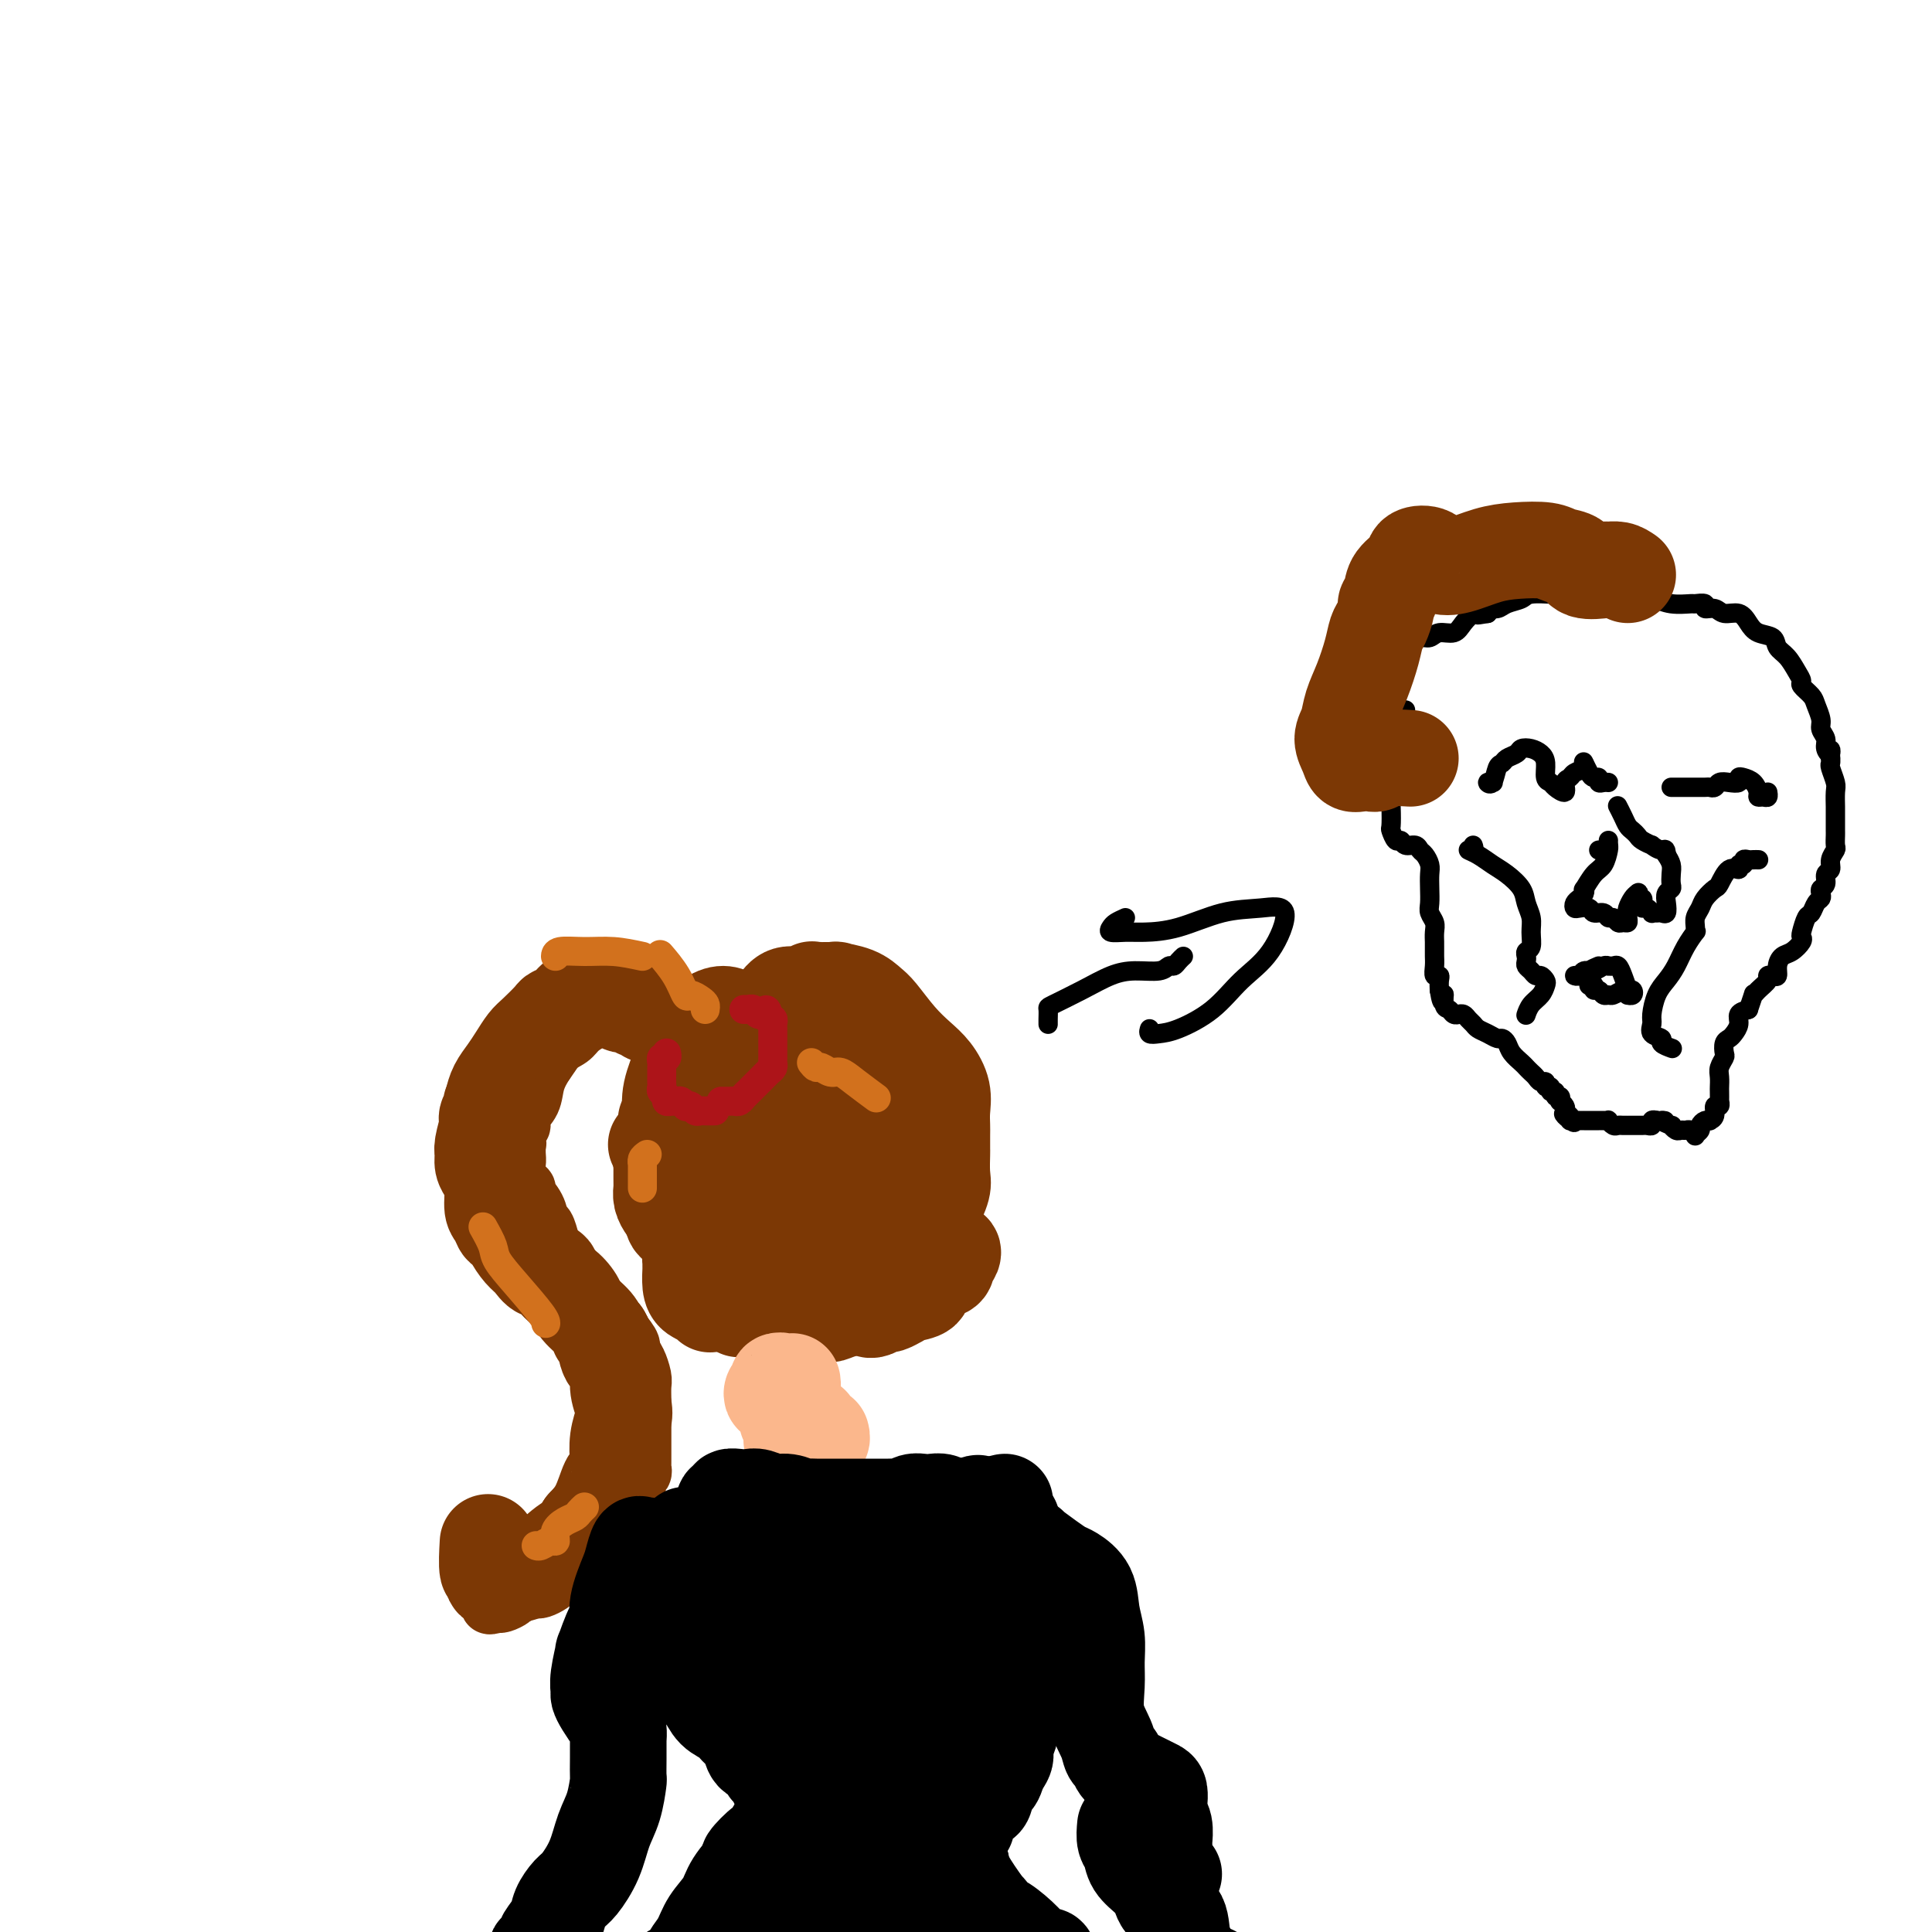 <svg viewBox='0 0 400 400' version='1.1' xmlns='http://www.w3.org/2000/svg' xmlns:xlink='http://www.w3.org/1999/xlink'><g fill='none' stroke='#7C3805' stroke-width='4' stroke-linecap='round' stroke-linejoin='round'><path d='M160,235c-0.423,-0.182 -0.845,-0.363 -1,-1c-0.155,-0.637 -0.041,-1.728 0,-2c0.041,-0.272 0.009,0.275 0,0c-0.009,-0.275 0.006,-1.372 0,-2c-0.006,-0.628 -0.031,-0.786 0,-1c0.031,-0.214 0.119,-0.484 0,-1c-0.119,-0.516 -0.446,-1.279 -1,-2c-0.554,-0.721 -1.334,-1.400 -2,-2c-0.666,-0.600 -1.219,-1.120 -2,-2c-0.781,-0.880 -1.789,-2.120 -3,-3c-1.211,-0.880 -2.623,-1.401 -4,-2c-1.377,-0.599 -2.719,-1.275 -4,-2c-1.281,-0.725 -2.500,-1.500 -3,-2c-0.500,-0.500 -0.282,-0.727 -1,-1c-0.718,-0.273 -2.372,-0.594 -3,-1c-0.628,-0.406 -0.229,-0.898 -1,-1c-0.771,-0.102 -2.710,0.186 -4,0c-1.290,-0.186 -1.930,-0.846 -3,-1c-1.070,-0.154 -2.569,0.198 -4,0c-1.431,-0.198 -2.793,-0.945 -4,-1c-1.207,-0.055 -2.258,0.581 -3,1c-0.742,0.419 -1.175,0.621 -2,1c-0.825,0.379 -2.042,0.936 -3,2c-0.958,1.064 -1.657,2.635 -2,3c-0.343,0.365 -0.328,-0.475 -1,0c-0.672,0.475 -2.030,2.265 -3,4c-0.970,1.735 -1.552,3.414 -2,4c-0.448,0.586 -0.761,0.077 -1,1c-0.239,0.923 -0.405,3.277 -1,5c-0.595,1.723 -1.621,2.814 -2,4c-0.379,1.186 -0.113,2.467 0,4c0.113,1.533 0.071,3.318 0,5c-0.071,1.682 -0.173,3.261 0,5c0.173,1.739 0.621,3.640 1,5c0.379,1.360 0.690,2.180 1,3'/><path d='M102,255c0.194,3.437 -0.322,1.028 0,1c0.322,-0.028 1.482,2.325 2,3c0.518,0.675 0.393,-0.326 1,0c0.607,0.326 1.944,1.981 3,3c1.056,1.019 1.829,1.402 3,2c1.171,0.598 2.738,1.411 4,2c1.262,0.589 2.217,0.953 3,2c0.783,1.047 1.392,2.776 2,4c0.608,1.224 1.215,1.943 2,3c0.785,1.057 1.750,2.453 2,3c0.250,0.547 -0.214,0.246 0,1c0.214,0.754 1.105,2.564 2,4c0.895,1.436 1.795,2.500 2,3c0.205,0.500 -0.283,0.438 0,1c0.283,0.562 1.339,1.748 2,3c0.661,1.252 0.928,2.571 1,4c0.072,1.429 -0.050,2.966 0,5c0.050,2.034 0.272,4.563 0,7c-0.272,2.437 -1.040,4.783 -2,7c-0.960,2.217 -2.113,4.306 -3,6c-0.887,1.694 -1.508,2.995 -2,4c-0.492,1.005 -0.855,1.716 -1,2c-0.145,0.284 -0.073,0.142 0,0'/></g>
<g fill='none' stroke='#7C3805' stroke-width='12' stroke-linecap='round' stroke-linejoin='round'><path d='M158,237c-0.315,-0.019 -0.631,-0.037 -1,0c-0.369,0.037 -0.792,0.131 -1,0c-0.208,-0.131 -0.199,-0.485 0,-1c0.199,-0.515 0.590,-1.189 1,-2c0.410,-0.811 0.838,-1.757 1,-2c0.162,-0.243 0.057,0.219 0,0c-0.057,-0.219 -0.067,-1.120 0,-2c0.067,-0.880 0.211,-1.741 0,-2c-0.211,-0.259 -0.779,0.084 -1,0c-0.221,-0.084 -0.097,-0.596 0,-1c0.097,-0.404 0.168,-0.699 0,-1c-0.168,-0.301 -0.573,-0.609 -1,-1c-0.427,-0.391 -0.874,-0.864 -1,-1c-0.126,-0.136 0.069,0.065 0,0c-0.069,-0.065 -0.404,-0.394 -1,-1c-0.596,-0.606 -1.455,-1.487 -2,-2c-0.545,-0.513 -0.777,-0.659 -1,-1c-0.223,-0.341 -0.438,-0.879 -1,-1c-0.562,-0.121 -1.473,0.175 -2,0c-0.527,-0.175 -0.670,-0.821 -1,-1c-0.330,-0.179 -0.846,0.110 -1,0c-0.154,-0.110 0.054,-0.617 0,-1c-0.054,-0.383 -0.371,-0.641 -1,-1c-0.629,-0.359 -1.569,-0.818 -2,-1c-0.431,-0.182 -0.353,-0.087 -1,0c-0.647,0.087 -2.018,0.167 -3,0c-0.982,-0.167 -1.573,-0.579 -2,-1c-0.427,-0.421 -0.688,-0.849 -1,-1c-0.312,-0.151 -0.674,-0.026 -1,0c-0.326,0.026 -0.615,-0.048 -1,0c-0.385,0.048 -0.866,0.219 -1,0c-0.134,-0.219 0.079,-0.828 0,-1c-0.079,-0.172 -0.451,0.094 -1,0c-0.549,-0.094 -1.274,-0.547 -2,-1'/><path d='M130,211c-3.373,-1.464 -1.807,-1.124 -2,-1c-0.193,0.124 -2.147,0.033 -3,0c-0.853,-0.033 -0.607,-0.006 -1,0c-0.393,0.006 -1.425,-0.008 -2,0c-0.575,0.008 -0.693,0.039 -1,0c-0.307,-0.039 -0.802,-0.147 -1,0c-0.198,0.147 -0.098,0.549 0,1c0.098,0.451 0.196,0.949 0,1c-0.196,0.051 -0.685,-0.346 -1,0c-0.315,0.346 -0.456,1.435 -1,2c-0.544,0.565 -1.492,0.605 -2,1c-0.508,0.395 -0.575,1.145 -1,2c-0.425,0.855 -1.209,1.816 -2,3c-0.791,1.184 -1.589,2.592 -2,4c-0.411,1.408 -0.436,2.815 -1,4c-0.564,1.185 -1.667,2.149 -2,3c-0.333,0.851 0.103,1.590 0,2c-0.103,0.410 -0.746,0.489 -1,1c-0.254,0.511 -0.121,1.452 0,2c0.121,0.548 0.229,0.704 0,1c-0.229,0.296 -0.794,0.733 -1,1c-0.206,0.267 -0.053,0.364 0,1c0.053,0.636 0.006,1.812 0,3c-0.006,1.188 0.029,2.389 0,3c-0.029,0.611 -0.124,0.630 0,1c0.124,0.370 0.466,1.089 1,2c0.534,0.911 1.260,2.015 2,3c0.740,0.985 1.494,1.850 2,3c0.506,1.150 0.764,2.584 1,3c0.236,0.416 0.450,-0.186 1,0c0.550,0.186 1.437,1.158 2,2c0.563,0.842 0.803,1.552 1,2c0.197,0.448 0.349,0.633 1,1c0.651,0.367 1.799,0.916 3,2c1.201,1.084 2.456,2.703 3,4c0.544,1.297 0.377,2.272 1,3c0.623,0.728 2.035,1.208 3,2c0.965,0.792 1.482,1.896 2,3'/><path d='M129,276c2.808,3.502 1.327,2.758 1,3c-0.327,0.242 0.501,1.471 1,2c0.499,0.529 0.670,0.357 1,1c0.330,0.643 0.821,2.100 1,3c0.179,0.900 0.048,1.242 0,2c-0.048,0.758 -0.013,1.932 0,3c0.013,1.068 0.004,2.030 0,3c-0.004,0.970 -0.001,1.948 0,3c0.001,1.052 0.001,2.180 0,3c-0.001,0.820 -0.004,1.333 0,2c0.004,0.667 0.015,1.487 0,2c-0.015,0.513 -0.058,0.717 0,1c0.058,0.283 0.215,0.644 0,1c-0.215,0.356 -0.801,0.707 -1,1c-0.199,0.293 -0.009,0.530 0,1c0.009,0.470 -0.161,1.175 -1,2c-0.839,0.825 -2.345,1.772 -3,3c-0.655,1.228 -0.459,2.738 -1,4c-0.541,1.262 -1.819,2.274 -3,3c-1.181,0.726 -2.266,1.164 -3,2c-0.734,0.836 -1.117,2.070 -2,3c-0.883,0.930 -2.264,1.556 -3,2c-0.736,0.444 -0.825,0.707 -1,1c-0.175,0.293 -0.436,0.618 -1,1c-0.564,0.382 -1.431,0.823 -2,1c-0.569,0.177 -0.839,0.090 -1,0c-0.161,-0.090 -0.214,-0.182 -1,0c-0.786,0.182 -2.305,0.637 -3,1c-0.695,0.363 -0.564,0.633 -1,1c-0.436,0.367 -1.437,0.830 -2,1c-0.563,0.170 -0.687,0.045 -1,0c-0.313,-0.045 -0.815,-0.012 -1,0c-0.185,0.012 -0.053,0.003 0,0c0.053,-0.003 0.026,-0.002 0,0'/><path d='M102,332c-1.673,0.666 0.144,0.331 1,0c0.856,-0.331 0.752,-0.658 1,-1c0.248,-0.342 0.846,-0.700 2,-1c1.154,-0.300 2.862,-0.542 4,-1c1.138,-0.458 1.707,-1.131 3,-2c1.293,-0.869 3.310,-1.933 4,-2c0.690,-0.067 0.053,0.864 1,0c0.947,-0.864 3.480,-3.523 5,-5c1.520,-1.477 2.029,-1.774 2,-2c-0.029,-0.226 -0.596,-0.383 0,-1c0.596,-0.617 2.356,-1.694 3,-3c0.644,-1.306 0.171,-2.841 0,-4c-0.171,-1.159 -0.040,-1.943 0,-3c0.040,-1.057 -0.013,-2.388 0,-4c0.013,-1.612 0.090,-3.503 0,-5c-0.090,-1.497 -0.349,-2.598 -1,-4c-0.651,-1.402 -1.695,-3.104 -2,-4c-0.305,-0.896 0.130,-0.986 0,-2c-0.130,-1.014 -0.826,-2.954 -1,-4c-0.174,-1.046 0.175,-1.200 0,-2c-0.175,-0.800 -0.872,-2.248 -1,-3c-0.128,-0.752 0.314,-0.809 0,-2c-0.314,-1.191 -1.383,-3.515 -2,-5c-0.617,-1.485 -0.781,-2.129 -1,-3c-0.219,-0.871 -0.492,-1.967 -1,-3c-0.508,-1.033 -1.250,-2.001 -2,-3c-0.750,-0.999 -1.509,-2.027 -2,-3c-0.491,-0.973 -0.714,-1.889 -1,-3c-0.286,-1.111 -0.635,-2.415 -1,-3c-0.365,-0.585 -0.746,-0.449 -1,-1c-0.254,-0.551 -0.380,-1.789 -1,-3c-0.620,-1.211 -1.735,-2.394 -2,-3c-0.265,-0.606 0.321,-0.636 0,-1c-0.321,-0.364 -1.550,-1.062 -2,-2c-0.450,-0.938 -0.121,-2.118 0,-3c0.121,-0.882 0.032,-1.468 0,-2c-0.032,-0.532 -0.009,-1.009 0,-2c0.009,-0.991 0.005,-2.495 0,-4'/><path d='M107,233c0.013,-2.126 0.045,-1.939 0,-2c-0.045,-0.061 -0.167,-0.368 0,-1c0.167,-0.632 0.622,-1.588 1,-2c0.378,-0.412 0.678,-0.280 1,-1c0.322,-0.720 0.665,-2.294 1,-3c0.335,-0.706 0.660,-0.545 1,-1c0.340,-0.455 0.695,-1.525 1,-2c0.305,-0.475 0.561,-0.354 1,-1c0.439,-0.646 1.061,-2.058 2,-3c0.939,-0.942 2.194,-1.415 3,-2c0.806,-0.585 1.161,-1.281 2,-2c0.839,-0.719 2.160,-1.461 3,-2c0.840,-0.539 1.199,-0.876 2,-1c0.801,-0.124 2.045,-0.035 3,0c0.955,0.035 1.621,0.017 2,0c0.379,-0.017 0.472,-0.031 1,0c0.528,0.031 1.492,0.107 2,0c0.508,-0.107 0.560,-0.397 1,0c0.440,0.397 1.270,1.483 2,2c0.730,0.517 1.362,0.467 2,1c0.638,0.533 1.284,1.648 2,2c0.716,0.352 1.502,-0.059 2,0c0.498,0.059 0.708,0.589 1,1c0.292,0.411 0.666,0.702 1,1c0.334,0.298 0.628,0.602 1,1c0.372,0.398 0.822,0.890 1,1c0.178,0.110 0.085,-0.163 0,0c-0.085,0.163 -0.163,0.761 0,1c0.163,0.239 0.566,0.119 1,0c0.434,-0.119 0.900,-0.238 1,0c0.100,0.238 -0.165,0.833 0,1c0.165,0.167 0.762,-0.095 1,0c0.238,0.095 0.119,0.548 0,1'/><path d='M149,222c2.564,1.791 1.475,0.269 1,0c-0.475,-0.269 -0.334,0.716 0,1c0.334,0.284 0.863,-0.132 1,0c0.137,0.132 -0.118,0.813 0,1c0.118,0.187 0.610,-0.119 1,0c0.390,0.119 0.678,0.662 1,1c0.322,0.338 0.677,0.472 1,1c0.323,0.528 0.612,1.451 1,2c0.388,0.549 0.873,0.726 1,1c0.127,0.274 -0.106,0.647 0,1c0.106,0.353 0.549,0.687 1,1c0.451,0.313 0.909,0.606 1,1c0.091,0.394 -0.187,0.890 0,1c0.187,0.110 0.838,-0.166 1,0c0.162,0.166 -0.164,0.774 0,1c0.164,0.226 0.817,0.071 1,0c0.183,-0.071 -0.105,-0.057 0,0c0.105,0.057 0.603,0.156 1,0c0.397,-0.156 0.695,-0.567 1,-1c0.305,-0.433 0.618,-0.889 1,-1c0.382,-0.111 0.831,0.124 1,0c0.169,-0.124 0.056,-0.607 0,-1c-0.056,-0.393 -0.057,-0.697 0,-1c0.057,-0.303 0.171,-0.607 0,-1c-0.171,-0.393 -0.626,-0.877 -1,-1c-0.374,-0.123 -0.667,0.113 -1,0c-0.333,-0.113 -0.708,-0.577 -1,-1c-0.292,-0.423 -0.502,-0.806 -1,-1c-0.498,-0.194 -1.285,-0.198 -2,0c-0.715,0.198 -1.357,0.599 -2,1'/><path d='M156,227c-1.359,-0.250 -0.758,0.125 -1,1c-0.242,0.875 -1.328,2.251 -2,3c-0.672,0.749 -0.931,0.870 -1,1c-0.069,0.130 0.053,0.271 0,1c-0.053,0.729 -0.282,2.048 0,3c0.282,0.952 1.073,1.536 2,2c0.927,0.464 1.989,0.808 3,1c1.011,0.192 1.970,0.231 3,0c1.030,-0.231 2.130,-0.733 3,-1c0.870,-0.267 1.511,-0.300 2,-1c0.489,-0.700 0.828,-2.068 1,-3c0.172,-0.932 0.179,-1.429 0,-2c-0.179,-0.571 -0.542,-1.214 -1,-2c-0.458,-0.786 -1.009,-1.713 -1,-2c0.009,-0.287 0.578,0.066 0,0c-0.578,-0.066 -2.302,-0.550 -3,-1c-0.698,-0.450 -0.369,-0.865 -1,-1c-0.631,-0.135 -2.223,0.009 -3,0c-0.777,-0.009 -0.738,-0.170 -1,0c-0.262,0.170 -0.824,0.673 -1,1c-0.176,0.327 0.033,0.480 0,1c-0.033,0.520 -0.307,1.408 0,2c0.307,0.592 1.197,0.887 2,1c0.803,0.113 1.519,0.044 2,0c0.481,-0.044 0.728,-0.064 1,0c0.272,0.064 0.570,0.213 1,0c0.430,-0.213 0.991,-0.789 1,-1c0.009,-0.211 -0.536,-0.057 -1,0c-0.464,0.057 -0.847,0.016 -1,0c-0.153,-0.016 -0.077,-0.008 0,0'/></g>
<g fill='none' stroke='#AD1419' stroke-width='6' stroke-linecap='round' stroke-linejoin='round'><path d='M160,243c0.027,0.113 0.053,0.226 0,0c-0.053,-0.226 -0.187,-0.792 0,-1c0.187,-0.208 0.694,-0.060 1,0c0.306,0.060 0.409,0.030 1,0c0.591,-0.030 1.669,-0.060 2,0c0.331,0.060 -0.084,0.209 0,0c0.084,-0.209 0.666,-0.777 1,-1c0.334,-0.223 0.418,-0.101 1,0c0.582,0.101 1.662,0.182 2,0c0.338,-0.182 -0.067,-0.626 0,-1c0.067,-0.374 0.605,-0.677 1,-1c0.395,-0.323 0.645,-0.668 1,-1c0.355,-0.332 0.813,-0.653 1,-1c0.187,-0.347 0.102,-0.720 0,-1c-0.102,-0.280 -0.220,-0.467 0,-1c0.220,-0.533 0.777,-1.414 1,-2c0.223,-0.586 0.112,-0.878 0,-1c-0.112,-0.122 -0.227,-0.074 0,0c0.227,0.074 0.794,0.173 1,0c0.206,-0.173 0.052,-0.620 0,-1c-0.052,-0.380 0.000,-0.693 0,-1c-0.000,-0.307 -0.052,-0.607 0,-1c0.052,-0.393 0.206,-0.879 0,-1c-0.206,-0.121 -0.774,0.122 -1,0c-0.226,-0.122 -0.112,-0.610 0,-1c0.112,-0.390 0.223,-0.682 0,-1c-0.223,-0.318 -0.778,-0.662 -1,-1c-0.222,-0.338 -0.111,-0.669 0,-1'/><path d='M171,224c0.142,-2.117 -0.004,-0.410 0,0c0.004,0.410 0.159,-0.478 0,-1c-0.159,-0.522 -0.630,-0.680 -1,-1c-0.370,-0.320 -0.638,-0.804 -1,-1c-0.362,-0.196 -0.818,-0.105 -1,0c-0.182,0.105 -0.090,0.225 0,0c0.090,-0.225 0.178,-0.796 0,-1c-0.178,-0.204 -0.621,-0.041 -1,0c-0.379,0.041 -0.693,-0.042 -1,0c-0.307,0.042 -0.607,0.207 -1,0c-0.393,-0.207 -0.879,-0.788 -1,-1c-0.121,-0.212 0.121,-0.057 0,0c-0.121,0.057 -0.607,0.015 -1,0c-0.393,-0.015 -0.694,-0.004 -1,0c-0.306,0.004 -0.618,0.001 -1,0c-0.382,-0.001 -0.834,-0.000 -1,0c-0.166,0.000 -0.048,0.000 0,0c0.048,-0.000 0.024,-0.000 0,0'/><path d='M162,246c-0.311,-0.030 -0.622,-0.061 -1,0c-0.378,0.061 -0.822,0.212 -1,0c-0.178,-0.212 -0.089,-0.788 0,-1c0.089,-0.212 0.179,-0.061 0,0c-0.179,0.061 -0.626,0.030 -1,0c-0.374,-0.030 -0.674,-0.061 -1,0c-0.326,0.061 -0.679,0.214 -1,0c-0.321,-0.214 -0.611,-0.793 -1,-1c-0.389,-0.207 -0.878,-0.041 -1,0c-0.122,0.041 0.122,-0.042 0,0c-0.122,0.042 -0.610,0.208 -1,0c-0.390,-0.208 -0.682,-0.792 -1,-1c-0.318,-0.208 -0.663,-0.042 -1,0c-0.337,0.042 -0.668,-0.040 -1,0c-0.332,0.040 -0.667,0.203 -1,0c-0.333,-0.203 -0.664,-0.770 -1,-1c-0.336,-0.230 -0.679,-0.121 -1,0c-0.321,0.121 -0.622,0.254 -1,0c-0.378,-0.254 -0.833,-0.894 -1,-1c-0.167,-0.106 -0.045,0.322 0,0c0.045,-0.322 0.012,-1.394 0,-2c-0.012,-0.606 -0.003,-0.744 0,-1c0.003,-0.256 0.002,-0.628 0,-1'/><path d='M146,237c-0.154,-1.115 -0.037,-1.403 0,-2c0.037,-0.597 -0.004,-1.504 0,-2c0.004,-0.496 0.052,-0.581 0,-1c-0.052,-0.419 -0.206,-1.173 0,-2c0.206,-0.827 0.772,-1.727 1,-2c0.228,-0.273 0.118,0.081 0,0c-0.118,-0.081 -0.246,-0.596 0,-1c0.246,-0.404 0.865,-0.697 1,-1c0.135,-0.303 -0.212,-0.617 0,-1c0.212,-0.383 0.985,-0.835 1,-1c0.015,-0.165 -0.727,-0.045 -1,0c-0.273,0.045 -0.078,0.013 0,0c0.078,-0.013 0.039,-0.006 0,0'/></g>
<g fill='none' stroke='#7C3805' stroke-width='20' stroke-linecap='round' stroke-linejoin='round'><path d='M140,232c-0.309,-0.006 -0.619,-0.013 -1,0c-0.381,0.013 -0.834,0.045 -1,0c-0.166,-0.045 -0.044,-0.167 0,0c0.044,0.167 0.012,0.623 0,1c-0.012,0.377 -0.003,0.675 0,1c0.003,0.325 0.001,0.679 0,1c-0.001,0.321 -0.001,0.611 0,1c0.001,0.389 0.001,0.879 0,1c-0.001,0.121 -0.004,-0.126 0,0c0.004,0.126 0.015,0.626 0,1c-0.015,0.374 -0.057,0.621 0,1c0.057,0.379 0.211,0.888 0,1c-0.211,0.112 -0.789,-0.174 -1,0c-0.211,0.174 -0.057,0.806 0,1c0.057,0.194 0.015,-0.051 0,0c-0.015,0.051 -0.005,0.398 0,1c0.005,0.602 0.004,1.460 0,2c-0.004,0.540 -0.012,0.761 0,1c0.012,0.239 0.045,0.497 0,1c-0.045,0.503 -0.166,1.251 0,2c0.166,0.749 0.619,1.500 1,2c0.381,0.500 0.691,0.750 1,1'/><path d='M139,251c0.247,3.329 1.363,2.153 2,2c0.637,-0.153 0.794,0.718 1,1c0.206,0.282 0.460,-0.027 1,0c0.540,0.027 1.366,0.388 2,1c0.634,0.612 1.076,1.474 2,2c0.924,0.526 2.330,0.714 3,1c0.670,0.286 0.603,0.669 1,1c0.397,0.331 1.257,0.610 2,1c0.743,0.390 1.369,0.890 2,1c0.631,0.110 1.268,-0.170 2,0c0.732,0.170 1.558,0.791 2,1c0.442,0.209 0.501,0.004 1,0c0.499,-0.004 1.439,0.191 2,0c0.561,-0.191 0.743,-0.768 1,-1c0.257,-0.232 0.590,-0.118 1,0c0.410,0.118 0.897,0.242 1,0c0.103,-0.242 -0.179,-0.849 0,-1c0.179,-0.151 0.820,0.152 1,0c0.180,-0.152 -0.099,-0.761 0,-1c0.099,-0.239 0.577,-0.109 1,0c0.423,0.109 0.789,0.196 1,0c0.211,-0.196 0.265,-0.675 1,-1c0.735,-0.325 2.151,-0.495 3,-1c0.849,-0.505 1.130,-1.345 2,-2c0.870,-0.655 2.328,-1.124 3,-2c0.672,-0.876 0.558,-2.157 1,-3c0.442,-0.843 1.439,-1.247 2,-2c0.561,-0.753 0.686,-1.856 1,-3c0.314,-1.144 0.816,-2.329 1,-3c0.184,-0.671 0.049,-0.829 0,-1c-0.049,-0.171 -0.013,-0.354 0,-1c0.013,-0.646 0.004,-1.756 0,-3c-0.004,-1.244 -0.002,-2.622 0,-4'/><path d='M182,233c0.314,-2.595 0.099,-1.583 0,-2c-0.099,-0.417 -0.083,-2.262 0,-3c0.083,-0.738 0.232,-0.368 0,-1c-0.232,-0.632 -0.846,-2.264 -1,-3c-0.154,-0.736 0.152,-0.575 0,-1c-0.152,-0.425 -0.762,-1.436 -1,-2c-0.238,-0.564 -0.106,-0.680 0,-1c0.106,-0.320 0.184,-0.844 0,-1c-0.184,-0.156 -0.630,0.058 -1,0c-0.370,-0.058 -0.662,-0.386 -1,-1c-0.338,-0.614 -0.721,-1.513 -1,-2c-0.279,-0.487 -0.455,-0.561 -1,-1c-0.545,-0.439 -1.460,-1.242 -2,-2c-0.540,-0.758 -0.706,-1.471 -1,-2c-0.294,-0.529 -0.717,-0.874 -1,-1c-0.283,-0.126 -0.428,-0.034 -1,0c-0.572,0.034 -1.572,0.009 -2,0c-0.428,-0.009 -0.286,-0.002 -1,0c-0.714,0.002 -2.286,-0.000 -3,0c-0.714,0.000 -0.570,0.003 -1,0c-0.430,-0.003 -1.435,-0.011 -2,0c-0.565,0.011 -0.690,0.041 -1,0c-0.310,-0.041 -0.804,-0.155 -1,0c-0.196,0.155 -0.094,0.578 0,1c0.094,0.422 0.179,0.845 0,1c-0.179,0.155 -0.623,0.044 -1,0c-0.377,-0.044 -0.689,-0.022 -1,0'/><path d='M158,212c-2.384,0.583 -1.344,1.040 -1,1c0.344,-0.040 -0.008,-0.579 0,-1c0.008,-0.421 0.376,-0.725 1,-1c0.624,-0.275 1.506,-0.522 2,-1c0.494,-0.478 0.601,-1.186 1,-2c0.399,-0.814 1.090,-1.735 2,-2c0.910,-0.265 2.041,0.125 3,0c0.959,-0.125 1.748,-0.763 2,-1c0.252,-0.237 -0.031,-0.071 1,0c1.031,0.071 3.377,0.047 4,0c0.623,-0.047 -0.476,-0.116 0,0c0.476,0.116 2.529,0.419 4,1c1.471,0.581 2.361,1.442 3,2c0.639,0.558 1.026,0.813 2,2c0.974,1.187 2.534,3.308 4,5c1.466,1.692 2.838,2.957 4,4c1.162,1.043 2.115,1.863 3,3c0.885,1.137 1.701,2.589 2,4c0.299,1.411 0.080,2.781 0,4c-0.080,1.219 -0.022,2.287 0,3c0.022,0.713 0.007,1.071 0,2c-0.007,0.929 -0.007,2.431 0,3c0.007,0.569 0.022,0.206 0,1c-0.022,0.794 -0.081,2.744 0,4c0.081,1.256 0.302,1.816 0,3c-0.302,1.184 -1.126,2.990 -2,4c-0.874,1.010 -1.797,1.223 -3,2c-1.203,0.777 -2.687,2.117 -4,3c-1.313,0.883 -2.454,1.308 -4,2c-1.546,0.692 -3.497,1.649 -5,2c-1.503,0.351 -2.559,0.094 -3,0c-0.441,-0.094 -0.269,-0.027 -1,0c-0.731,0.027 -2.366,0.013 -4,0'/><path d='M169,259c-1.547,-0.010 -1.414,-0.035 -2,0c-0.586,0.035 -1.891,0.128 -3,0c-1.109,-0.128 -2.022,-0.479 -3,-1c-0.978,-0.521 -2.020,-1.212 -3,-2c-0.980,-0.788 -1.898,-1.674 -3,-2c-1.102,-0.326 -2.389,-0.091 -3,0c-0.611,0.091 -0.546,0.039 -1,0c-0.454,-0.039 -1.428,-0.066 -2,0c-0.572,0.066 -0.742,0.225 -1,0c-0.258,-0.225 -0.605,-0.835 -1,-1c-0.395,-0.165 -0.838,0.115 -1,0c-0.162,-0.115 -0.044,-0.626 0,-1c0.044,-0.374 0.013,-0.611 0,-1c-0.013,-0.389 -0.007,-0.931 0,-1c0.007,-0.069 0.014,0.333 0,0c-0.014,-0.333 -0.049,-1.402 0,-2c0.049,-0.598 0.183,-0.723 0,-1c-0.183,-0.277 -0.681,-0.704 -1,-1c-0.319,-0.296 -0.457,-0.459 -1,-1c-0.543,-0.541 -1.489,-1.458 -2,-2c-0.511,-0.542 -0.585,-0.709 -1,-1c-0.415,-0.291 -1.169,-0.705 -2,-1c-0.831,-0.295 -1.738,-0.472 -2,-1c-0.262,-0.528 0.121,-1.406 0,-2c-0.121,-0.594 -0.747,-0.903 -1,-1c-0.253,-0.097 -0.133,0.017 0,0c0.133,-0.017 0.280,-0.164 1,-1c0.720,-0.836 2.013,-2.362 3,-3c0.987,-0.638 1.667,-0.387 3,-1c1.333,-0.613 3.321,-2.088 5,-3c1.679,-0.912 3.051,-1.261 4,-2c0.949,-0.739 1.474,-1.870 2,-3'/><path d='M154,224c2.796,-2.282 1.286,-0.988 1,-1c-0.286,-0.012 0.651,-1.330 1,-2c0.349,-0.670 0.108,-0.693 0,-1c-0.108,-0.307 -0.084,-0.897 0,-1c0.084,-0.103 0.227,0.281 0,0c-0.227,-0.281 -0.823,-1.228 -1,-2c-0.177,-0.772 0.064,-1.369 0,-2c-0.064,-0.631 -0.433,-1.296 -1,-2c-0.567,-0.704 -1.331,-1.446 -2,-2c-0.669,-0.554 -1.244,-0.918 -2,-1c-0.756,-0.082 -1.692,0.119 -3,1c-1.308,0.881 -2.989,2.443 -4,4c-1.011,1.557 -1.351,3.108 -2,5c-0.649,1.892 -1.607,4.124 -2,6c-0.393,1.876 -0.222,3.396 0,4c0.222,0.604 0.495,0.293 1,1c0.505,0.707 1.243,2.431 3,4c1.757,1.569 4.535,2.983 7,4c2.465,1.017 4.618,1.639 7,2c2.382,0.361 4.993,0.463 7,0c2.007,-0.463 3.410,-1.491 5,-3c1.590,-1.509 3.367,-3.500 4,-5c0.633,-1.500 0.123,-2.510 0,-4c-0.123,-1.490 0.141,-3.461 0,-5c-0.141,-1.539 -0.687,-2.648 -1,-3c-0.313,-0.352 -0.395,0.052 -1,-1c-0.605,-1.052 -1.735,-3.561 -3,-5c-1.265,-1.439 -2.666,-1.807 -4,-2c-1.334,-0.193 -2.603,-0.212 -4,0c-1.397,0.212 -2.924,0.656 -4,2c-1.076,1.344 -1.703,3.587 -2,6c-0.297,2.413 -0.265,4.997 0,7c0.265,2.003 0.764,3.424 1,4c0.236,0.576 0.210,0.307 1,1c0.790,0.693 2.395,2.346 4,4'/><path d='M160,237c0.876,1.448 0.067,0.568 1,1c0.933,0.432 3.610,2.176 6,3c2.390,0.824 4.495,0.730 6,0c1.505,-0.730 2.410,-2.094 3,-3c0.590,-0.906 0.866,-1.352 1,-2c0.134,-0.648 0.128,-1.498 0,-2c-0.128,-0.502 -0.377,-0.656 -1,-1c-0.623,-0.344 -1.619,-0.877 -3,-1c-1.381,-0.123 -3.145,0.163 -4,0c-0.855,-0.163 -0.800,-0.777 -1,-1c-0.200,-0.223 -0.655,-0.056 -1,0c-0.345,0.056 -0.578,0.001 -1,0c-0.422,-0.001 -1.031,0.052 -1,0c0.031,-0.052 0.704,-0.210 1,0c0.296,0.210 0.217,0.788 0,1c-0.217,0.212 -0.573,0.056 -1,0c-0.427,-0.056 -0.927,-0.014 -1,0c-0.073,0.014 0.280,0.001 0,0c-0.280,-0.001 -1.192,0.011 -2,0c-0.808,-0.011 -1.513,-0.044 -2,0c-0.487,0.044 -0.758,0.165 -1,0c-0.242,-0.165 -0.457,-0.618 -1,-1c-0.543,-0.382 -1.413,-0.694 -2,-1c-0.587,-0.306 -0.889,-0.606 -1,-1c-0.111,-0.394 -0.030,-0.883 0,-1c0.030,-0.117 0.008,0.138 0,0c-0.008,-0.138 -0.002,-0.670 0,-1c0.002,-0.330 0.001,-0.460 0,-1c-0.001,-0.540 -0.000,-1.492 0,-2c0.000,-0.508 0.000,-0.574 0,-1c-0.000,-0.426 -0.000,-1.213 0,-2'/><path d='M155,221c-0.972,-2.123 -1.402,-1.931 -2,-2c-0.598,-0.069 -1.363,-0.401 -2,-1c-0.637,-0.599 -1.146,-1.466 -2,-2c-0.854,-0.534 -2.054,-0.736 -3,-1c-0.946,-0.264 -1.637,-0.592 -2,-1c-0.363,-0.408 -0.399,-0.898 -1,-1c-0.601,-0.102 -1.768,0.184 -2,0c-0.232,-0.184 0.471,-0.838 0,-1c-0.471,-0.162 -2.115,0.166 -3,0c-0.885,-0.166 -1.011,-0.828 -1,-1c0.011,-0.172 0.158,0.146 0,0c-0.158,-0.146 -0.620,-0.756 -1,-1c-0.380,-0.244 -0.678,-0.122 -1,0c-0.322,0.122 -0.667,0.244 -1,0c-0.333,-0.244 -0.654,-0.854 -1,-1c-0.346,-0.146 -0.716,0.171 -1,0c-0.284,-0.171 -0.482,-0.829 -1,-1c-0.518,-0.171 -1.357,0.147 -2,0c-0.643,-0.147 -1.089,-0.758 -2,-1c-0.911,-0.242 -2.286,-0.113 -3,0c-0.714,0.113 -0.768,0.211 -1,0c-0.232,-0.211 -0.642,-0.729 -1,-1c-0.358,-0.271 -0.663,-0.293 -1,0c-0.337,0.293 -0.704,0.903 -1,1c-0.296,0.097 -0.520,-0.318 -1,0c-0.480,0.318 -1.217,1.369 -2,2c-0.783,0.631 -1.613,0.844 -2,1c-0.387,0.156 -0.330,0.257 -1,1c-0.670,0.743 -2.067,2.127 -3,3c-0.933,0.873 -1.402,1.234 -2,2c-0.598,0.766 -1.325,1.937 -2,3c-0.675,1.063 -1.297,2.017 -2,3c-0.703,0.983 -1.487,1.995 -2,3c-0.513,1.005 -0.757,2.002 -1,3'/><path d='M102,228c-1.023,2.265 -0.082,1.927 0,2c0.082,0.073 -0.696,0.558 -1,1c-0.304,0.442 -0.135,0.843 0,1c0.135,0.157 0.235,0.072 0,1c-0.235,0.928 -0.805,2.869 -1,4c-0.195,1.131 -0.015,1.451 0,2c0.015,0.549 -0.137,1.326 0,2c0.137,0.674 0.561,1.246 1,2c0.439,0.754 0.891,1.689 1,3c0.109,1.311 -0.126,2.997 0,4c0.126,1.003 0.614,1.322 1,2c0.386,0.678 0.670,1.714 1,2c0.330,0.286 0.707,-0.178 1,0c0.293,0.178 0.502,0.999 1,2c0.498,1.001 1.283,2.182 2,3c0.717,0.818 1.365,1.272 2,2c0.635,0.728 1.257,1.731 2,2c0.743,0.269 1.607,-0.195 2,0c0.393,0.195 0.316,1.051 1,2c0.684,0.949 2.130,1.991 3,3c0.870,1.009 1.165,1.983 2,3c0.835,1.017 2.211,2.076 3,3c0.789,0.924 0.990,1.712 1,2c0.010,0.288 -0.170,0.075 0,0c0.170,-0.075 0.690,-0.011 1,1c0.310,1.011 0.410,2.969 1,4c0.590,1.031 1.671,1.135 2,2c0.329,0.865 -0.094,2.492 0,4c0.094,1.508 0.706,2.899 1,4c0.294,1.101 0.272,1.914 0,3c-0.272,1.086 -0.793,2.444 -1,4c-0.207,1.556 -0.099,3.308 0,4c0.099,0.692 0.190,0.324 0,1c-0.190,0.676 -0.659,2.398 -1,3c-0.341,0.602 -0.553,0.085 -1,1c-0.447,0.915 -1.128,3.261 -2,5c-0.872,1.739 -1.936,2.869 -3,4'/><path d='M121,316c-1.756,2.858 -2.646,3.003 -4,4c-1.354,0.997 -3.171,2.847 -5,4c-1.829,1.153 -3.671,1.610 -5,2c-1.329,0.390 -2.146,0.713 -3,1c-0.854,0.287 -1.745,0.538 -2,0c-0.255,-0.538 0.128,-1.866 0,-2c-0.128,-0.134 -0.765,0.925 -1,0c-0.235,-0.925 -0.067,-3.836 0,-5c0.067,-1.164 0.034,-0.582 0,0'/><path d='M147,270c-0.226,-0.345 -0.453,-0.689 -1,-1c-0.547,-0.311 -1.415,-0.587 -2,-1c-0.585,-0.413 -0.889,-0.962 -1,-2c-0.111,-1.038 -0.030,-2.563 0,-3c0.030,-0.437 0.010,0.215 0,0c-0.010,-0.215 -0.011,-1.295 0,-2c0.011,-0.705 0.033,-1.034 0,-1c-0.033,0.034 -0.121,0.430 0,1c0.121,0.570 0.450,1.315 1,2c0.550,0.685 1.321,1.312 2,2c0.679,0.688 1.266,1.437 2,2c0.734,0.563 1.617,0.938 2,1c0.383,0.062 0.268,-0.190 1,0c0.732,0.190 2.313,0.821 4,1c1.687,0.179 3.481,-0.095 5,0c1.519,0.095 2.764,0.558 4,1c1.236,0.442 2.464,0.862 3,1c0.536,0.138 0.381,-0.005 1,0c0.619,0.005 2.011,0.159 3,0c0.989,-0.159 1.576,-0.633 2,-1c0.424,-0.367 0.684,-0.629 1,-1c0.316,-0.371 0.686,-0.852 1,-1c0.314,-0.148 0.570,0.036 1,0c0.430,-0.036 1.032,-0.292 2,-1c0.968,-0.708 2.302,-1.868 3,-3c0.698,-1.132 0.760,-2.237 1,-3c0.240,-0.763 0.657,-1.185 1,-2c0.343,-0.815 0.613,-2.022 1,-3c0.387,-0.978 0.891,-1.726 1,-2c0.109,-0.274 -0.177,-0.073 0,0c0.177,0.073 0.817,0.020 1,0c0.183,-0.020 -0.091,-0.006 0,0c0.091,0.006 0.545,0.003 1,0'/><path d='M187,254c2.673,-2.718 1.357,-1.014 1,0c-0.357,1.014 0.247,1.336 1,2c0.753,0.664 1.657,1.669 2,3c0.343,1.331 0.126,2.988 0,4c-0.126,1.012 -0.161,1.380 0,2c0.161,0.620 0.520,1.491 0,2c-0.520,0.509 -1.917,0.657 -3,1c-1.083,0.343 -1.852,0.880 -2,1c-0.148,0.120 0.324,-0.178 0,0c-0.324,0.178 -1.444,0.830 -2,1c-0.556,0.170 -0.546,-0.144 -1,0c-0.454,0.144 -1.371,0.745 -2,1c-0.629,0.255 -0.970,0.163 -1,0c-0.030,-0.163 0.251,-0.397 1,-1c0.749,-0.603 1.966,-1.576 3,-2c1.034,-0.424 1.884,-0.299 3,-1c1.116,-0.701 2.499,-2.229 4,-3c1.501,-0.771 3.122,-0.786 4,-1c0.878,-0.214 1.014,-0.629 1,-1c-0.014,-0.371 -0.177,-0.700 0,-1c0.177,-0.300 0.693,-0.571 1,-1c0.307,-0.429 0.405,-1.015 0,-1c-0.405,0.015 -1.313,0.630 -2,1c-0.687,0.370 -1.155,0.494 -2,1c-0.845,0.506 -2.068,1.392 -3,2c-0.932,0.608 -1.572,0.936 -2,1c-0.428,0.064 -0.642,-0.138 -1,0c-0.358,0.138 -0.859,0.614 -1,1c-0.141,0.386 0.077,0.681 0,1c-0.077,0.319 -0.451,0.663 -1,1c-0.549,0.337 -1.275,0.669 -2,1'/><path d='M183,268c-2.587,1.646 -2.053,1.763 -3,2c-0.947,0.237 -3.374,0.596 -5,1c-1.626,0.404 -2.451,0.853 -3,1c-0.549,0.147 -0.823,-0.007 -2,0c-1.177,0.007 -3.256,0.174 -5,0c-1.744,-0.174 -3.154,-0.688 -4,-1c-0.846,-0.312 -1.130,-0.423 -2,-1c-0.870,-0.577 -2.327,-1.619 -3,-2c-0.673,-0.381 -0.561,-0.102 -1,0c-0.439,0.102 -1.430,0.027 -2,0c-0.570,-0.027 -0.719,-0.004 -1,0c-0.281,0.004 -0.695,-0.010 -1,0c-0.305,0.010 -0.502,0.045 0,0c0.502,-0.045 1.704,-0.170 2,0c0.296,0.170 -0.312,0.634 0,1c0.312,0.366 1.545,0.634 2,1c0.455,0.366 0.132,0.830 0,1c-0.132,0.170 -0.074,0.046 0,0c0.074,-0.046 0.164,-0.012 0,0c-0.164,0.012 -0.583,0.003 -1,0c-0.417,-0.003 -0.834,-0.001 -1,0c-0.166,0.001 -0.083,0.000 0,0'/></g>
<g fill='none' stroke='#FBB78C' stroke-width='20' stroke-linecap='round' stroke-linejoin='round'><path d='M161,289c-0.390,0.091 -0.780,0.181 -1,0c-0.220,-0.181 -0.270,-0.635 0,-1c0.270,-0.365 0.861,-0.642 1,-1c0.139,-0.358 -0.173,-0.798 0,-1c0.173,-0.202 0.831,-0.167 1,0c0.169,0.167 -0.151,0.465 0,1c0.151,0.535 0.773,1.305 1,2c0.227,0.695 0.060,1.315 0,2c-0.060,0.685 -0.012,1.436 0,2c0.012,0.564 -0.011,0.940 0,1c0.011,0.060 0.055,-0.197 0,-1c-0.055,-0.803 -0.211,-2.153 0,-3c0.211,-0.847 0.789,-1.190 1,-2c0.211,-0.810 0.057,-2.086 0,-2c-0.057,0.086 -0.015,1.533 0,3c0.015,1.467 0.003,2.953 0,4c-0.003,1.047 0.002,1.654 0,2c-0.002,0.346 -0.012,0.429 0,1c0.012,0.571 0.045,1.629 0,2c-0.045,0.371 -0.170,0.055 0,0c0.170,-0.055 0.634,0.150 1,0c0.366,-0.150 0.635,-0.654 1,-1c0.365,-0.346 0.827,-0.532 1,-1c0.173,-0.468 0.057,-1.218 0,-1c-0.057,0.218 -0.054,1.405 0,2c0.054,0.595 0.158,0.599 0,1c-0.158,0.401 -0.579,1.201 -1,2'/><path d='M166,300c0.096,2.554 -0.664,1.940 -1,2c-0.336,0.060 -0.248,0.795 0,1c0.248,0.205 0.655,-0.118 1,-1c0.345,-0.882 0.629,-2.321 1,-3c0.371,-0.679 0.830,-0.599 1,-1c0.170,-0.401 0.049,-1.284 0,-2c-0.049,-0.716 -0.028,-1.264 0,-1c0.028,0.264 0.064,1.340 0,2c-0.064,0.660 -0.227,0.905 0,1c0.227,0.095 0.845,0.039 1,0c0.155,-0.039 -0.154,-0.062 0,0c0.154,0.062 0.772,0.209 1,0c0.228,-0.209 0.065,-0.774 0,-1c-0.065,-0.226 -0.033,-0.113 0,0'/></g>
<g fill='none' stroke='#000000' stroke-width='20' stroke-linecap='round' stroke-linejoin='round'><path d='M152,311c-0.318,-0.146 -0.637,-0.292 -1,0c-0.363,0.292 -0.771,1.020 -1,1c-0.229,-0.020 -0.280,-0.790 0,-1c0.280,-0.210 0.889,0.139 1,0c0.111,-0.139 -0.277,-0.765 0,-1c0.277,-0.235 1.217,-0.078 2,0c0.783,0.078 1.408,0.077 2,0c0.592,-0.077 1.152,-0.231 2,0c0.848,0.231 1.986,0.846 3,1c1.014,0.154 1.905,-0.155 3,0c1.095,0.155 2.393,0.774 3,1c0.607,0.226 0.523,0.061 1,0c0.477,-0.061 1.514,-0.016 2,0c0.486,0.016 0.419,0.004 1,0c0.581,-0.004 1.809,-0.001 3,0c1.191,0.001 2.347,0.000 3,0c0.653,-0.000 0.805,-0.000 1,0c0.195,0.000 0.434,0.000 1,0c0.566,-0.000 1.460,0.000 2,0c0.540,-0.000 0.726,-0.000 1,0c0.274,0.000 0.636,0.001 1,0c0.364,-0.001 0.730,-0.004 1,0c0.270,0.004 0.442,0.015 1,0c0.558,-0.015 1.500,-0.056 2,0c0.500,0.056 0.557,0.210 1,0c0.443,-0.210 1.273,-0.785 2,-1c0.727,-0.215 1.352,-0.072 2,0c0.648,0.072 1.318,0.071 2,0c0.682,-0.071 1.376,-0.211 2,0c0.624,0.211 1.178,0.775 2,1c0.822,0.225 1.911,0.113 3,0'/><path d='M200,312c7.317,0.317 1.610,0.611 0,1c-1.610,0.389 0.878,0.874 2,1c1.122,0.126 0.879,-0.107 1,0c0.121,0.107 0.606,0.554 1,1c0.394,0.446 0.698,0.889 1,1c0.302,0.111 0.604,-0.111 1,0c0.396,0.111 0.887,0.556 1,1c0.113,0.444 -0.151,0.888 0,1c0.151,0.112 0.717,-0.106 1,0c0.283,0.106 0.282,0.538 0,1c-0.282,0.462 -0.845,0.955 -1,1c-0.155,0.045 0.098,-0.357 0,0c-0.098,0.357 -0.548,1.472 -1,2c-0.452,0.528 -0.905,0.469 -1,1c-0.095,0.531 0.168,1.652 0,2c-0.168,0.348 -0.766,-0.077 -1,0c-0.234,0.077 -0.104,0.654 0,1c0.104,0.346 0.182,0.460 0,1c-0.182,0.540 -0.623,1.507 -1,2c-0.377,0.493 -0.689,0.513 -1,1c-0.311,0.487 -0.622,1.440 -1,2c-0.378,0.560 -0.823,0.727 -1,1c-0.177,0.273 -0.085,0.651 0,1c0.085,0.349 0.164,0.667 0,1c-0.164,0.333 -0.569,0.681 -1,1c-0.431,0.319 -0.886,0.610 -1,1c-0.114,0.390 0.113,0.878 0,1c-0.113,0.122 -0.566,-0.122 -1,0c-0.434,0.122 -0.848,0.610 -1,1c-0.152,0.390 -0.044,0.683 0,1c0.044,0.317 0.022,0.659 0,1'/><path d='M196,341c-1.928,3.797 -1.249,1.791 -1,1c0.249,-0.791 0.067,-0.367 0,0c-0.067,0.367 -0.019,0.678 0,1c0.019,0.322 0.010,0.656 0,1c-0.010,0.344 -0.019,0.698 0,1c0.019,0.302 0.067,0.550 0,1c-0.067,0.450 -0.250,1.100 0,1c0.250,-0.100 0.931,-0.949 2,-2c1.069,-1.051 2.525,-2.304 3,-3c0.475,-0.696 -0.030,-0.836 0,-1c0.030,-0.164 0.597,-0.352 1,-1c0.403,-0.648 0.644,-1.756 1,-3c0.356,-1.244 0.828,-2.623 1,-3c0.172,-0.377 0.046,0.249 0,0c-0.046,-0.249 -0.011,-1.373 0,-2c0.011,-0.627 -0.003,-0.757 0,-1c0.003,-0.243 0.022,-0.598 0,-1c-0.022,-0.402 -0.086,-0.852 0,-1c0.086,-0.148 0.321,0.005 1,0c0.679,-0.005 1.803,-0.168 3,0c1.197,0.168 2.468,0.668 3,1c0.532,0.332 0.325,0.497 1,1c0.675,0.503 2.230,1.345 3,2c0.770,0.655 0.753,1.124 1,1c0.247,-0.124 0.759,-0.841 1,0c0.241,0.841 0.212,3.240 0,5c-0.212,1.760 -0.606,2.880 -1,4'/><path d='M215,343c-0.267,2.702 -1.435,4.457 -2,6c-0.565,1.543 -0.528,2.874 -1,4c-0.472,1.126 -1.454,2.049 -2,3c-0.546,0.951 -0.657,1.932 -1,3c-0.343,1.068 -0.917,2.222 -1,3c-0.083,0.778 0.325,1.178 0,2c-0.325,0.822 -1.382,2.065 -2,3c-0.618,0.935 -0.796,1.561 -1,2c-0.204,0.439 -0.436,0.691 -1,1c-0.564,0.309 -1.462,0.675 -2,1c-0.538,0.325 -0.716,0.610 -1,1c-0.284,0.390 -0.676,0.886 -1,1c-0.324,0.114 -0.582,-0.153 -1,0c-0.418,0.153 -0.995,0.728 -1,1c-0.005,0.272 0.563,0.242 1,0c0.437,-0.242 0.742,-0.698 1,-1c0.258,-0.302 0.468,-0.452 1,-1c0.532,-0.548 1.385,-1.495 2,-3c0.615,-1.505 0.991,-3.567 1,-4c0.009,-0.433 -0.348,0.765 0,-1c0.348,-1.765 1.400,-6.492 2,-8c0.600,-1.508 0.749,0.202 1,-2c0.251,-2.202 0.603,-8.317 1,-12c0.397,-3.683 0.838,-4.934 1,-6c0.162,-1.066 0.043,-1.948 0,-2c-0.043,-0.052 -0.011,0.726 0,2c0.011,1.274 -0.000,3.043 0,5c0.000,1.957 0.011,4.102 0,6c-0.011,1.898 -0.044,3.550 0,4c0.044,0.450 0.166,-0.302 0,1c-0.166,1.302 -0.619,4.658 -1,7c-0.381,2.342 -0.691,3.671 -1,5'/><path d='M207,364c-0.710,5.296 -1.486,4.535 -2,5c-0.514,0.465 -0.765,2.157 -1,3c-0.235,0.843 -0.455,0.837 -1,1c-0.545,0.163 -1.417,0.494 -2,1c-0.583,0.506 -0.878,1.185 -1,2c-0.122,0.815 -0.071,1.766 0,2c0.071,0.234 0.162,-0.248 0,0c-0.162,0.248 -0.576,1.225 -1,2c-0.424,0.775 -0.856,1.347 -1,2c-0.144,0.653 0.001,1.387 0,2c-0.001,0.613 -0.149,1.103 0,2c0.149,0.897 0.593,2.200 1,3c0.407,0.800 0.775,1.098 1,2c0.225,0.902 0.308,2.408 1,3c0.692,0.592 1.995,0.270 3,1c1.005,0.730 1.712,2.511 2,3c0.288,0.489 0.158,-0.315 1,0c0.842,0.315 2.657,1.748 4,3c1.343,1.252 2.214,2.321 3,3c0.786,0.679 1.489,0.968 2,1c0.511,0.032 0.831,-0.191 1,0c0.169,0.191 0.186,0.798 0,1c-0.186,0.202 -0.574,-0.002 -1,0c-0.426,0.002 -0.890,0.209 -1,0c-0.110,-0.209 0.134,-0.834 0,-1c-0.134,-0.166 -0.646,0.128 -1,0c-0.354,-0.128 -0.550,-0.678 -1,-1c-0.450,-0.322 -1.154,-0.418 -2,-1c-0.846,-0.582 -1.835,-1.651 -3,-3c-1.165,-1.349 -2.506,-2.979 -4,-5c-1.494,-2.021 -3.141,-4.435 -4,-6c-0.859,-1.565 -0.929,-2.283 -1,-3'/><path d='M199,386c-2.003,-2.097 -2.509,-0.338 -3,0c-0.491,0.338 -0.967,-0.744 -1,-1c-0.033,-0.256 0.376,0.316 0,0c-0.376,-0.316 -1.536,-1.519 -2,-2c-0.464,-0.481 -0.232,-0.241 0,0'/><path d='M150,320c-1.094,-0.310 -2.188,-0.621 -3,-1c-0.812,-0.379 -1.341,-0.827 -2,-1c-0.659,-0.173 -1.449,-0.071 -2,0c-0.551,0.071 -0.865,0.111 -1,0c-0.135,-0.111 -0.093,-0.373 0,0c0.093,0.373 0.235,1.381 0,2c-0.235,0.619 -0.849,0.849 -1,1c-0.151,0.151 0.159,0.222 0,1c-0.159,0.778 -0.786,2.262 -1,3c-0.214,0.738 -0.013,0.730 0,2c0.013,1.270 -0.162,3.820 0,6c0.162,2.180 0.661,3.992 1,6c0.339,2.008 0.517,4.214 1,6c0.483,1.786 1.271,3.152 2,4c0.729,0.848 1.400,1.179 2,2c0.600,0.821 1.131,2.134 2,3c0.869,0.866 2.077,1.287 3,2c0.923,0.713 1.560,1.720 2,2c0.440,0.280 0.681,-0.167 1,0c0.319,0.167 0.715,0.947 1,2c0.285,1.053 0.457,2.379 1,3c0.543,0.621 1.455,0.536 2,1c0.545,0.464 0.723,1.476 1,2c0.277,0.524 0.652,0.561 1,1c0.348,0.439 0.668,1.280 1,2c0.332,0.720 0.678,1.320 1,2c0.322,0.680 0.622,1.439 1,2c0.378,0.561 0.833,0.924 1,1c0.167,0.076 0.045,-0.134 0,0c-0.045,0.134 -0.012,0.613 0,1c0.012,0.387 0.003,0.681 0,1c-0.003,0.319 -0.001,0.663 0,1c0.001,0.337 0.000,0.669 0,1'/><path d='M164,378c3.343,5.020 0.702,1.069 -1,0c-1.702,-1.069 -2.464,0.744 -3,2c-0.536,1.256 -0.847,1.956 -1,2c-0.153,0.044 -0.147,-0.569 -1,0c-0.853,0.569 -2.564,2.318 -3,3c-0.436,0.682 0.403,0.297 0,1c-0.403,0.703 -2.048,2.495 -3,4c-0.952,1.505 -1.210,2.721 -2,4c-0.790,1.279 -2.113,2.619 -3,4c-0.887,1.381 -1.338,2.804 -2,4c-0.662,1.196 -1.535,2.166 -2,3c-0.465,0.834 -0.521,1.531 -1,2c-0.479,0.469 -1.381,0.711 -2,1c-0.619,0.289 -0.955,0.627 -1,1c-0.045,0.373 0.202,0.782 0,1c-0.202,0.218 -0.852,0.244 -1,0c-0.148,-0.244 0.207,-0.758 1,-1c0.793,-0.242 2.023,-0.212 3,-1c0.977,-0.788 1.700,-2.395 3,-4c1.300,-1.605 3.178,-3.210 4,-4c0.822,-0.790 0.588,-0.766 2,-3c1.412,-2.234 4.470,-6.727 7,-11c2.530,-4.273 4.533,-8.328 6,-12c1.467,-3.672 2.399,-6.962 3,-10c0.601,-3.038 0.873,-5.822 1,-9c0.127,-3.178 0.110,-6.748 0,-10c-0.110,-3.252 -0.312,-6.187 -1,-9c-0.688,-2.813 -1.861,-5.505 -3,-7c-1.139,-1.495 -2.243,-1.792 -3,-2c-0.757,-0.208 -1.165,-0.325 -2,0c-0.835,0.325 -2.096,1.093 -3,2c-0.904,0.907 -1.452,1.954 -2,3'/><path d='M154,332c-1.599,1.734 -2.097,3.568 -2,6c0.097,2.432 0.789,5.462 2,9c1.211,3.538 2.940,7.585 5,12c2.060,4.415 4.451,9.196 6,12c1.549,2.804 2.257,3.629 3,4c0.743,0.371 1.520,0.288 2,0c0.480,-0.288 0.663,-0.781 1,-1c0.337,-0.219 0.829,-0.165 1,-1c0.171,-0.835 0.021,-2.558 0,-3c-0.021,-0.442 0.086,0.396 0,-1c-0.086,-1.396 -0.365,-5.026 -1,-9c-0.635,-3.974 -1.625,-8.291 -3,-13c-1.375,-4.709 -3.133,-9.809 -5,-13c-1.867,-3.191 -3.843,-4.473 -5,-5c-1.157,-0.527 -1.496,-0.301 -2,0c-0.504,0.301 -1.173,0.675 -2,2c-0.827,1.325 -1.811,3.600 -2,7c-0.189,3.400 0.416,7.926 2,13c1.584,5.074 4.148,10.698 5,13c0.852,2.302 -0.008,1.282 1,3c1.008,1.718 3.884,6.173 6,8c2.116,1.827 3.473,1.027 5,0c1.527,-1.027 3.226,-2.279 5,-4c1.774,-1.721 3.625,-3.911 5,-7c1.375,-3.089 2.276,-7.076 3,-11c0.724,-3.924 1.273,-7.783 1,-11c-0.273,-3.217 -1.367,-5.790 -2,-7c-0.633,-1.210 -0.806,-1.055 -1,-1c-0.194,0.055 -0.409,0.010 -1,0c-0.591,-0.010 -1.557,0.015 -2,0c-0.443,-0.015 -0.361,-0.071 -1,0c-0.639,0.071 -1.997,0.271 -3,2c-1.003,1.729 -1.650,4.989 -2,9c-0.350,4.011 -0.402,8.772 0,14c0.402,5.228 1.258,10.922 2,14c0.742,3.078 1.371,3.539 2,4'/><path d='M177,377c1.570,4.871 3.494,1.049 5,-1c1.506,-2.049 2.593,-2.323 4,-4c1.407,-1.677 3.134,-4.755 4,-8c0.866,-3.245 0.870,-6.656 1,-8c0.130,-1.344 0.384,-0.621 1,-3c0.616,-2.379 1.592,-7.859 2,-10c0.408,-2.141 0.246,-0.944 0,-2c-0.246,-1.056 -0.576,-4.364 -1,-6c-0.424,-1.636 -0.942,-1.598 -2,-2c-1.058,-0.402 -2.655,-1.244 -4,-2c-1.345,-0.756 -2.440,-1.426 -4,-1c-1.560,0.426 -3.587,1.947 -5,4c-1.413,2.053 -2.212,4.638 -3,9c-0.788,4.362 -1.566,10.499 -2,17c-0.434,6.501 -0.524,13.364 0,18c0.524,4.636 1.661,7.043 2,8c0.339,0.957 -0.119,0.463 0,1c0.119,0.537 0.814,2.105 2,3c1.186,0.895 2.861,1.117 5,1c2.139,-0.117 4.742,-0.573 7,-2c2.258,-1.427 4.171,-3.824 6,-7c1.829,-3.176 3.573,-7.131 5,-12c1.427,-4.869 2.538,-10.653 3,-15c0.462,-4.347 0.275,-7.258 0,-9c-0.275,-1.742 -0.636,-2.317 -1,-4c-0.364,-1.683 -0.729,-4.475 -2,-6c-1.271,-1.525 -3.449,-1.783 -5,-2c-1.551,-0.217 -2.475,-0.392 -4,0c-1.525,0.392 -3.650,1.349 -6,4c-2.350,2.651 -4.923,6.994 -7,12c-2.077,5.006 -3.657,10.675 -5,17c-1.343,6.325 -2.448,13.305 -3,19c-0.552,5.695 -0.550,10.104 0,13c0.550,2.896 1.648,4.280 2,5c0.352,0.720 -0.042,0.777 0,1c0.042,0.223 0.521,0.611 1,1'/><path d='M173,406c0.540,2.936 0.390,0.276 1,-1c0.610,-1.276 1.982,-1.170 4,-2c2.018,-0.830 4.683,-2.598 7,-5c2.317,-2.402 4.285,-5.438 6,-9c1.715,-3.562 3.175,-7.648 4,-12c0.825,-4.352 1.014,-8.969 1,-12c-0.014,-3.031 -0.233,-4.475 -1,-5c-0.767,-0.525 -2.083,-0.131 -4,0c-1.917,0.131 -4.435,0.001 -5,0c-0.565,-0.001 0.822,0.128 0,1c-0.822,0.872 -3.853,2.486 -6,5c-2.147,2.514 -3.411,5.929 -4,7c-0.589,1.071 -0.505,-0.200 -1,2c-0.495,2.200 -1.571,7.873 -2,13c-0.429,5.127 -0.211,9.709 0,12c0.211,2.291 0.414,2.290 1,2c0.586,-0.290 1.554,-0.870 3,-2c1.446,-1.130 3.369,-2.812 5,-5c1.631,-2.188 2.969,-4.884 4,-8c1.031,-3.116 1.753,-6.654 2,-8c0.247,-1.346 0.017,-0.500 0,-2c-0.017,-1.500 0.179,-5.344 0,-7c-0.179,-1.656 -0.734,-1.123 -1,-1c-0.266,0.123 -0.242,-0.165 -1,0c-0.758,0.165 -2.298,0.783 -4,2c-1.702,1.217 -3.566,3.034 -5,5c-1.434,1.966 -2.438,4.082 -3,6c-0.562,1.918 -0.683,3.638 -1,5c-0.317,1.362 -0.831,2.365 0,3c0.831,0.635 3.006,0.902 5,0c1.994,-0.902 3.806,-2.974 5,-4c1.194,-1.026 1.770,-1.008 2,-1c0.230,0.008 0.115,0.004 0,0'/><path d='M208,317c0.015,-0.047 0.031,-0.094 0,0c-0.031,0.094 -0.107,0.330 1,1c1.107,0.670 3.398,1.775 4,2c0.602,0.225 -0.483,-0.430 0,0c0.483,0.430 2.535,1.944 4,3c1.465,1.056 2.344,1.653 3,2c0.656,0.347 1.090,0.444 2,1c0.910,0.556 2.297,1.571 3,3c0.703,1.429 0.722,3.273 1,5c0.278,1.727 0.813,3.336 1,5c0.187,1.664 0.025,3.381 0,5c-0.025,1.619 0.088,3.140 0,5c-0.088,1.860 -0.376,4.059 0,6c0.376,1.941 1.417,3.623 2,5c0.583,1.377 0.708,2.449 1,3c0.292,0.551 0.750,0.582 1,1c0.250,0.418 0.291,1.224 1,2c0.709,0.776 2.085,1.522 3,2c0.915,0.478 1.370,0.688 2,1c0.630,0.312 1.437,0.728 2,1c0.563,0.272 0.883,0.402 1,1c0.117,0.598 0.030,1.665 0,2c-0.030,0.335 -0.004,-0.063 0,0c0.004,0.063 -0.013,0.588 0,1c0.013,0.412 0.056,0.710 0,1c-0.056,0.290 -0.211,0.572 0,1c0.211,0.428 0.788,1.002 1,2c0.212,0.998 0.060,2.418 0,3c-0.060,0.582 -0.026,0.324 0,1c0.026,0.676 0.046,2.286 0,3c-0.046,0.714 -0.157,0.532 0,1c0.157,0.468 0.581,1.588 1,2c0.419,0.412 0.834,0.118 1,0c0.166,-0.118 0.083,-0.059 0,0'/><path d='M134,320c-0.336,0.077 -0.672,0.155 -1,0c-0.328,-0.155 -0.648,-0.541 -1,0c-0.352,0.541 -0.737,2.010 -1,3c-0.263,0.990 -0.404,1.501 -1,3c-0.596,1.499 -1.647,3.987 -2,6c-0.353,2.013 -0.007,3.550 0,4c0.007,0.450 -0.324,-0.188 -1,1c-0.676,1.188 -1.698,4.202 -2,5c-0.302,0.798 0.117,-0.618 0,0c-0.117,0.618 -0.771,3.272 -1,5c-0.229,1.728 -0.033,2.531 0,3c0.033,0.469 -0.096,0.603 0,1c0.096,0.397 0.418,1.056 1,2c0.582,0.944 1.424,2.173 2,3c0.576,0.827 0.886,1.252 1,2c0.114,0.748 0.031,1.818 0,2c-0.031,0.182 -0.010,-0.525 0,0c0.010,0.525 0.011,2.280 0,4c-0.011,1.720 -0.032,3.403 0,4c0.032,0.597 0.118,0.107 0,1c-0.118,0.893 -0.440,3.169 -1,5c-0.560,1.831 -1.358,3.218 -2,5c-0.642,1.782 -1.126,3.960 -2,6c-0.874,2.040 -2.137,3.941 -3,5c-0.863,1.059 -1.327,1.277 -2,2c-0.673,0.723 -1.556,1.953 -2,3c-0.444,1.047 -0.449,1.913 -1,3c-0.551,1.087 -1.646,2.396 -2,3c-0.354,0.604 0.035,0.502 0,1c-0.035,0.498 -0.494,1.598 -1,2c-0.506,0.402 -1.059,0.108 -1,0c0.059,-0.108 0.731,-0.031 1,0c0.269,0.031 0.134,0.015 0,0'/><path d='M233,378c-0.103,1.113 -0.206,2.226 0,3c0.206,0.774 0.720,1.210 1,2c0.280,0.790 0.325,1.934 1,3c0.675,1.066 1.982,2.054 3,3c1.018,0.946 1.749,1.848 2,2c0.251,0.152 0.023,-0.448 0,0c-0.023,0.448 0.161,1.942 1,3c0.839,1.058 2.334,1.680 3,3c0.666,1.320 0.502,3.337 1,5c0.498,1.663 1.657,2.973 2,4c0.343,1.027 -0.129,1.770 0,2c0.129,0.230 0.858,-0.055 1,0c0.142,0.055 -0.302,0.448 0,1c0.302,0.552 1.349,1.261 2,2c0.651,0.739 0.906,1.507 1,1c0.094,-0.507 0.027,-2.288 0,-3c-0.027,-0.712 -0.013,-0.356 0,0'/><path d='M160,315c0.198,0.426 0.397,0.853 0,1c-0.397,0.147 -1.389,0.015 -1,0c0.389,-0.015 2.157,0.087 4,0c1.843,-0.087 3.759,-0.363 7,0c3.241,0.363 7.806,1.364 12,2c4.194,0.636 8.016,0.907 10,1c1.984,0.093 2.129,0.010 2,0c-0.129,-0.010 -0.533,0.054 -1,0c-0.467,-0.054 -0.996,-0.227 -2,0c-1.004,0.227 -2.483,0.853 -3,1c-0.517,0.147 -0.073,-0.185 -1,0c-0.927,0.185 -3.226,0.886 -4,1c-0.774,0.114 -0.023,-0.359 -1,0c-0.977,0.359 -3.683,1.551 -5,2c-1.317,0.449 -1.246,0.155 -2,0c-0.754,-0.155 -2.334,-0.170 -3,0c-0.666,0.170 -0.420,0.524 1,0c1.420,-0.524 4.012,-1.928 7,-3c2.988,-1.072 6.371,-1.814 10,-3c3.629,-1.186 7.502,-2.818 11,-4c3.498,-1.182 6.619,-1.915 7,-2c0.381,-0.085 -1.979,0.477 -4,1c-2.021,0.523 -3.704,1.008 -4,1c-0.296,-0.008 0.797,-0.510 0,0c-0.797,0.510 -3.482,2.030 -6,3c-2.518,0.970 -4.870,1.388 -7,2c-2.130,0.612 -4.039,1.418 -5,2c-0.961,0.582 -0.975,0.939 -1,1c-0.025,0.061 -0.060,-0.173 1,-1c1.060,-0.827 3.214,-2.245 5,-3c1.786,-0.755 3.202,-0.846 4,-1c0.798,-0.154 0.977,-0.371 2,-1c1.023,-0.629 2.891,-1.669 4,-2c1.109,-0.331 1.460,0.048 2,0c0.540,-0.048 1.270,-0.524 2,-1'/><path d='M201,312c2.956,-1.338 0.845,-0.682 -1,0c-1.845,0.682 -3.426,1.389 -5,2c-1.574,0.611 -3.142,1.126 -5,2c-1.858,0.874 -4.004,2.106 -6,3c-1.996,0.894 -3.840,1.451 -5,2c-1.160,0.549 -1.636,1.090 -1,1c0.636,-0.090 2.385,-0.813 3,-1c0.615,-0.187 0.097,0.161 1,0c0.903,-0.161 3.226,-0.832 4,-1c0.774,-0.168 -0.002,0.165 1,0c1.002,-0.165 3.781,-0.830 5,-1c1.219,-0.170 0.879,0.154 2,0c1.121,-0.154 3.705,-0.788 5,-1c1.295,-0.212 1.303,-0.002 1,0c-0.303,0.002 -0.917,-0.202 -2,0c-1.083,0.202 -2.635,0.811 -4,2c-1.365,1.189 -2.542,2.958 -4,4c-1.458,1.042 -3.195,1.357 -4,2c-0.805,0.643 -0.677,1.615 -1,2c-0.323,0.385 -1.097,0.183 -1,0c0.097,-0.183 1.067,-0.346 2,-1c0.933,-0.654 1.830,-1.798 3,-2c1.170,-0.202 2.612,0.538 4,0c1.388,-0.538 2.721,-2.354 3,-3c0.279,-0.646 -0.497,-0.121 -1,0c-0.503,0.121 -0.732,-0.162 -1,0c-0.268,0.162 -0.575,0.771 -1,1c-0.425,0.229 -0.969,0.080 -1,0c-0.031,-0.080 0.450,-0.090 1,0c0.550,0.090 1.168,0.282 3,0c1.832,-0.282 4.878,-1.037 7,-2c2.122,-0.963 3.321,-2.132 4,-3c0.679,-0.868 0.840,-1.434 1,-2'/><path d='M208,316c3.440,-1.976 0.042,-0.917 -2,0c-2.042,0.917 -2.726,1.690 -3,2c-0.274,0.310 -0.137,0.155 0,0'/></g>
<g fill='none' stroke='#AD1419' stroke-width='6' stroke-linecap='round' stroke-linejoin='round'><path d='M150,228c-0.512,0.001 -1.024,0.001 -1,0c0.024,-0.001 0.584,-0.004 1,0c0.416,0.004 0.688,0.013 1,0c0.312,-0.013 0.665,-0.049 1,0c0.335,0.049 0.653,0.182 1,0c0.347,-0.182 0.723,-0.679 1,-1c0.277,-0.321 0.456,-0.467 1,-1c0.544,-0.533 1.452,-1.452 2,-2c0.548,-0.548 0.735,-0.726 1,-1c0.265,-0.274 0.607,-0.646 1,-1c0.393,-0.354 0.837,-0.690 1,-1c0.163,-0.310 0.044,-0.593 0,-1c-0.044,-0.407 -0.012,-0.936 0,-1c0.012,-0.064 0.003,0.337 0,0c-0.003,-0.337 -0.001,-1.414 0,-2c0.001,-0.586 0.000,-0.683 0,-1c-0.000,-0.317 0.000,-0.855 0,-1c-0.000,-0.145 -0.000,0.102 0,0c0.000,-0.102 0.001,-0.553 0,-1c-0.001,-0.447 -0.004,-0.890 0,-1c0.004,-0.110 0.015,0.111 0,0c-0.015,-0.111 -0.056,-0.556 0,-1c0.056,-0.444 0.207,-0.889 0,-1c-0.207,-0.111 -0.774,0.111 -1,0c-0.226,-0.111 -0.113,-0.556 0,-1'/><path d='M159,210c-0.240,-1.852 -0.839,-0.482 -1,0c-0.161,0.482 0.115,0.077 0,0c-0.115,-0.077 -0.623,0.176 -1,0c-0.377,-0.176 -0.623,-0.779 -1,-1c-0.377,-0.221 -0.885,-0.059 -1,0c-0.115,0.059 0.161,0.016 0,0c-0.161,-0.016 -0.760,-0.005 -1,0c-0.240,0.005 -0.120,0.002 0,0'/><path d='M148,230c-0.303,0.001 -0.606,0.001 -1,0c-0.394,-0.001 -0.879,-0.004 -1,0c-0.121,0.004 0.121,0.015 0,0c-0.121,-0.015 -0.606,-0.056 -1,0c-0.394,0.056 -0.697,0.207 -1,0c-0.303,-0.207 -0.606,-0.773 -1,-1c-0.394,-0.227 -0.879,-0.113 -1,0c-0.121,0.113 0.121,0.227 0,0c-0.121,-0.227 -0.606,-0.796 -1,-1c-0.394,-0.204 -0.698,-0.044 -1,0c-0.302,0.044 -0.603,-0.030 -1,0c-0.397,0.030 -0.891,0.163 -1,0c-0.109,-0.163 0.167,-0.621 0,-1c-0.167,-0.379 -0.777,-0.679 -1,-1c-0.223,-0.321 -0.060,-0.663 0,-1c0.060,-0.337 0.016,-0.667 0,-1c-0.016,-0.333 -0.005,-0.668 0,-1c0.005,-0.332 0.005,-0.662 0,-1c-0.005,-0.338 -0.015,-0.683 0,-1c0.015,-0.317 0.057,-0.607 0,-1c-0.057,-0.393 -0.211,-0.889 0,-1c0.211,-0.111 0.788,0.162 1,0c0.212,-0.162 0.061,-0.761 0,-1c-0.061,-0.239 -0.030,-0.120 0,0'/></g>
<g fill='none' stroke='#D2711D' stroke-width='6' stroke-linecap='round' stroke-linejoin='round'><path d='M146,209c0.058,-0.346 0.116,-0.692 0,-1c-0.116,-0.308 -0.406,-0.577 -1,-1c-0.594,-0.423 -1.491,-1.000 -2,-1c-0.509,0.000 -0.631,0.577 -1,0c-0.369,-0.577 -0.984,-2.309 -2,-4c-1.016,-1.691 -2.433,-3.340 -3,-4c-0.567,-0.660 -0.283,-0.330 0,0'/><path d='M133,198c-2.000,-0.431 -4.000,-0.861 -6,-1c-2.000,-0.139 -4.000,0.014 -6,0c-2.000,-0.014 -4.000,-0.196 -5,0c-1.000,0.196 -1.000,0.770 -1,1c0.000,0.230 0.000,0.115 0,0'/><path d='M100,254c0.815,1.458 1.630,2.916 2,4c0.370,1.084 0.295,1.793 1,3c0.705,1.207 2.189,2.911 4,5c1.811,2.089 3.949,4.562 5,6c1.051,1.438 1.015,1.839 1,2c-0.015,0.161 -0.007,0.080 0,0'/><path d='M121,312c-0.354,0.328 -0.707,0.656 -1,1c-0.293,0.344 -0.525,0.704 -1,1c-0.475,0.296 -1.191,0.528 -2,1c-0.809,0.472 -1.709,1.184 -2,2c-0.291,0.816 0.027,1.735 0,2c-0.027,0.265 -0.400,-0.125 -1,0c-0.600,0.125 -1.429,0.766 -2,1c-0.571,0.234 -0.885,0.063 -1,0c-0.115,-0.063 -0.033,-0.018 0,0c0.033,0.018 0.016,0.009 0,0'/><path d='M168,220c0.358,0.456 0.716,0.911 1,1c0.284,0.089 0.494,-0.189 1,0c0.506,0.189 1.310,0.846 2,1c0.690,0.154 1.267,-0.196 2,0c0.733,0.196 1.620,0.937 3,2c1.380,1.063 3.251,2.446 4,3c0.749,0.554 0.374,0.277 0,0'/><path d='M134,239c-0.423,0.297 -0.845,0.594 -1,1c-0.155,0.406 -0.041,0.922 0,1c0.041,0.078 0.011,-0.280 0,0c-0.011,0.280 -0.003,1.199 0,2c0.003,0.801 0.001,1.485 0,2c-0.001,0.515 -0.000,0.861 0,1c0.000,0.139 0.000,0.069 0,0'/></g>
<g fill='none' stroke='#000000' stroke-width='4' stroke-linecap='round' stroke-linejoin='round'><path d='M217,212c0.002,0.056 0.004,0.111 0,0c-0.004,-0.111 -0.014,-0.390 0,-1c0.014,-0.610 0.053,-1.551 0,-2c-0.053,-0.449 -0.197,-0.406 1,-1c1.197,-0.594 3.735,-1.823 6,-3c2.265,-1.177 4.256,-2.300 6,-3c1.744,-0.700 3.241,-0.975 5,-1c1.759,-0.025 3.782,0.200 5,0c1.218,-0.200 1.633,-0.824 2,-1c0.367,-0.176 0.686,0.097 1,0c0.314,-0.097 0.623,-0.565 1,-1c0.377,-0.435 0.822,-0.839 1,-1c0.178,-0.161 0.089,-0.081 0,0'/><path d='M233,190c-0.751,0.340 -1.501,0.680 -2,1c-0.499,0.320 -0.745,0.621 -1,1c-0.255,0.379 -0.518,0.837 0,1c0.518,0.163 1.816,0.030 3,0c1.184,-0.030 2.253,0.041 4,0c1.747,-0.041 4.171,-0.196 7,-1c2.829,-0.804 6.064,-2.258 9,-3c2.936,-0.742 5.573,-0.772 8,-1c2.427,-0.228 4.645,-0.653 5,1c0.355,1.653 -1.154,5.385 -3,8c-1.846,2.615 -4.029,4.113 -6,6c-1.971,1.887 -3.729,4.162 -6,6c-2.271,1.838 -5.053,3.238 -7,4c-1.947,0.762 -3.058,0.885 -4,1c-0.942,0.115 -1.715,0.223 -2,0c-0.285,-0.223 -0.081,-0.778 0,-1c0.081,-0.222 0.041,-0.111 0,0'/><path d='M291,147c-0.453,-0.086 -0.906,-0.171 -1,0c-0.094,0.171 0.172,0.600 0,1c-0.172,0.400 -0.782,0.772 -1,1c-0.218,0.228 -0.044,0.311 0,1c0.044,0.689 -0.040,1.985 0,3c0.040,1.015 0.206,1.748 0,3c-0.206,1.252 -0.784,3.023 -1,5c-0.216,1.977 -0.069,4.161 0,6c0.069,1.839 0.059,3.334 0,4c-0.059,0.666 -0.167,0.503 0,1c0.167,0.497 0.608,1.653 1,2c0.392,0.347 0.735,-0.115 1,0c0.265,0.115 0.453,0.808 1,1c0.547,0.192 1.453,-0.115 2,0c0.547,0.115 0.735,0.652 1,1c0.265,0.348 0.607,0.505 1,1c0.393,0.495 0.836,1.326 1,2c0.164,0.674 0.048,1.192 0,2c-0.048,0.808 -0.027,1.907 0,3c0.027,1.093 0.060,2.180 0,3c-0.060,0.820 -0.212,1.371 0,2c0.212,0.629 0.789,1.334 1,2c0.211,0.666 0.056,1.291 0,2c-0.056,0.709 -0.015,1.502 0,2c0.015,0.498 0.003,0.701 0,1c-0.003,0.299 0.003,0.692 0,1c-0.003,0.308 -0.015,0.530 0,1c0.015,0.470 0.056,1.190 0,2c-0.056,0.810 -0.211,1.712 0,2c0.211,0.288 0.788,-0.038 1,0c0.212,0.038 0.061,0.439 0,1c-0.061,0.561 -0.030,1.280 0,2'/><path d='M298,205c0.704,4.449 0.963,1.570 1,1c0.037,-0.570 -0.147,1.168 0,2c0.147,0.832 0.627,0.759 1,1c0.373,0.241 0.639,0.796 1,1c0.361,0.204 0.818,0.058 1,0c0.182,-0.058 0.091,-0.027 0,0c-0.091,0.027 -0.180,0.049 0,0c0.180,-0.049 0.628,-0.168 1,0c0.372,0.168 0.667,0.623 1,1c0.333,0.377 0.705,0.675 1,1c0.295,0.325 0.513,0.678 1,1c0.487,0.322 1.243,0.614 2,1c0.757,0.386 1.516,0.867 2,1c0.484,0.133 0.693,-0.081 1,0c0.307,0.081 0.712,0.455 1,1c0.288,0.545 0.458,1.259 1,2c0.542,0.741 1.454,1.509 2,2c0.546,0.491 0.725,0.705 1,1c0.275,0.295 0.647,0.672 1,1c0.353,0.328 0.687,0.609 1,1c0.313,0.391 0.605,0.894 1,1c0.395,0.106 0.895,-0.183 1,0c0.105,0.183 -0.183,0.838 0,1c0.183,0.162 0.837,-0.168 1,0c0.163,0.168 -0.166,0.834 0,1c0.166,0.166 0.828,-0.166 1,0c0.172,0.166 -0.146,0.832 0,1c0.146,0.168 0.757,-0.162 1,0c0.243,0.162 0.117,0.817 0,1c-0.117,0.183 -0.224,-0.104 0,0c0.224,0.104 0.778,0.601 1,1c0.222,0.399 0.111,0.699 0,1'/><path d='M324,230c3.958,4.110 0.853,1.886 0,1c-0.853,-0.886 0.546,-0.434 1,0c0.454,0.434 -0.037,0.848 0,1c0.037,0.152 0.601,0.041 1,0c0.399,-0.041 0.631,-0.011 1,0c0.369,0.011 0.873,0.003 1,0c0.127,-0.003 -0.124,-0.001 0,0c0.124,0.001 0.625,0.000 1,0c0.375,-0.000 0.626,0.000 1,0c0.374,-0.000 0.870,-0.001 1,0c0.130,0.001 -0.106,0.004 0,0c0.106,-0.004 0.553,-0.015 1,0c0.447,0.015 0.893,0.057 1,0c0.107,-0.057 -0.125,-0.211 0,0c0.125,0.211 0.607,0.789 1,1c0.393,0.211 0.697,0.057 1,0c0.303,-0.057 0.606,-0.015 1,0c0.394,0.015 0.879,0.004 1,0c0.121,-0.004 -0.123,-0.001 0,0c0.123,0.001 0.611,0.001 1,0c0.389,-0.001 0.678,-0.004 1,0c0.322,0.004 0.677,0.015 1,0c0.323,-0.015 0.612,-0.056 1,0c0.388,0.056 0.874,0.207 1,0c0.126,-0.207 -0.107,-0.774 0,-1c0.107,-0.226 0.553,-0.113 1,0'/><path d='M343,232c3.041,0.244 1.143,-0.145 1,0c-0.143,0.145 1.467,0.824 2,1c0.533,0.176 -0.012,-0.150 0,0c0.012,0.150 0.582,0.776 1,1c0.418,0.224 0.685,0.047 1,0c0.315,-0.047 0.677,0.037 1,0c0.323,-0.037 0.608,-0.195 1,0c0.392,0.195 0.892,0.742 1,1c0.108,0.258 -0.177,0.227 0,0c0.177,-0.227 0.817,-0.649 1,-1c0.183,-0.351 -0.091,-0.632 0,-1c0.091,-0.368 0.545,-0.825 1,-1c0.455,-0.175 0.910,-0.070 1,0c0.090,0.070 -0.186,0.106 0,0c0.186,-0.106 0.834,-0.352 1,-1c0.166,-0.648 -0.152,-1.697 0,-2c0.152,-0.303 0.773,0.141 1,0c0.227,-0.141 0.061,-0.867 0,-1c-0.061,-0.133 -0.017,0.327 0,0c0.017,-0.327 0.008,-1.439 0,-2c-0.008,-0.561 -0.016,-0.569 0,-1c0.016,-0.431 0.056,-1.285 0,-2c-0.056,-0.715 -0.208,-1.291 0,-2c0.208,-0.709 0.776,-1.551 1,-2c0.224,-0.449 0.103,-0.504 0,-1c-0.103,-0.496 -0.187,-1.432 0,-2c0.187,-0.568 0.644,-0.768 1,-1c0.356,-0.232 0.611,-0.495 1,-1c0.389,-0.505 0.912,-1.251 1,-2c0.088,-0.749 -0.261,-1.500 0,-2c0.261,-0.500 1.130,-0.750 2,-1'/><path d='M362,209c1.437,-4.205 1.029,-3.218 1,-3c-0.029,0.218 0.322,-0.332 1,-1c0.678,-0.668 1.684,-1.453 2,-2c0.316,-0.547 -0.057,-0.858 0,-1c0.057,-0.142 0.543,-0.117 1,0c0.457,0.117 0.887,0.326 1,0c0.113,-0.326 -0.089,-1.187 0,-2c0.089,-0.813 0.468,-1.578 1,-2c0.532,-0.422 1.217,-0.502 2,-1c0.783,-0.498 1.663,-1.414 2,-2c0.337,-0.586 0.132,-0.843 0,-1c-0.132,-0.157 -0.189,-0.213 0,-1c0.189,-0.787 0.625,-2.305 1,-3c0.375,-0.695 0.688,-0.568 1,-1c0.312,-0.432 0.624,-1.424 1,-2c0.376,-0.576 0.818,-0.736 1,-1c0.182,-0.264 0.105,-0.633 0,-1c-0.105,-0.367 -0.239,-0.731 0,-1c0.239,-0.269 0.853,-0.443 1,-1c0.147,-0.557 -0.171,-1.496 0,-2c0.171,-0.504 0.830,-0.573 1,-1c0.170,-0.427 -0.151,-1.213 0,-2c0.151,-0.787 0.772,-1.575 1,-2c0.228,-0.425 0.061,-0.485 0,-1c-0.061,-0.515 -0.016,-1.484 0,-2c0.016,-0.516 0.004,-0.579 0,-1c-0.004,-0.421 -0.000,-1.200 0,-2c0.000,-0.800 -0.004,-1.622 0,-2c0.004,-0.378 0.015,-0.311 0,-1c-0.015,-0.689 -0.057,-2.135 0,-3c0.057,-0.865 0.211,-1.149 0,-2c-0.211,-0.851 -0.788,-2.267 -1,-3c-0.212,-0.733 -0.061,-0.781 0,-1c0.061,-0.219 0.030,-0.610 0,-1'/><path d='M379,157c-0.089,-2.976 0.187,-1.415 0,-1c-0.187,0.415 -0.838,-0.315 -1,-1c-0.162,-0.685 0.165,-1.324 0,-2c-0.165,-0.676 -0.822,-1.389 -1,-2c-0.178,-0.611 0.125,-1.119 0,-2c-0.125,-0.881 -0.677,-2.136 -1,-3c-0.323,-0.864 -0.418,-1.338 -1,-2c-0.582,-0.662 -1.652,-1.514 -2,-2c-0.348,-0.486 0.025,-0.606 0,-1c-0.025,-0.394 -0.447,-1.060 -1,-2c-0.553,-0.940 -1.237,-2.152 -2,-3c-0.763,-0.848 -1.607,-1.331 -2,-2c-0.393,-0.669 -0.336,-1.523 -1,-2c-0.664,-0.477 -2.050,-0.577 -3,-1c-0.950,-0.423 -1.464,-1.170 -2,-2c-0.536,-0.830 -1.094,-1.743 -2,-2c-0.906,-0.257 -2.159,0.141 -3,0c-0.841,-0.141 -1.269,-0.823 -2,-1c-0.731,-0.177 -1.763,0.150 -2,0c-0.237,-0.150 0.322,-0.776 0,-1c-0.322,-0.224 -1.523,-0.046 -2,0c-0.477,0.046 -0.228,-0.039 -1,0c-0.772,0.039 -2.565,0.203 -4,0c-1.435,-0.203 -2.511,-0.772 -4,-1c-1.489,-0.228 -3.391,-0.114 -5,0c-1.609,0.114 -2.925,0.227 -4,0c-1.075,-0.227 -1.910,-0.794 -3,-1c-1.090,-0.206 -2.437,-0.052 -4,0c-1.563,0.052 -3.343,0.003 -4,0c-0.657,-0.003 -0.192,0.042 -1,0c-0.808,-0.042 -2.889,-0.170 -4,0c-1.111,0.170 -1.251,0.637 -2,1c-0.749,0.363 -2.108,0.623 -3,1c-0.892,0.377 -1.317,0.871 -2,1c-0.683,0.129 -1.624,-0.106 -2,0c-0.376,0.106 -0.188,0.553 0,1'/><path d='M308,127c-3.578,0.613 -1.524,0.144 -1,0c0.524,-0.144 -0.482,0.037 -1,0c-0.518,-0.037 -0.547,-0.293 -1,0c-0.453,0.293 -1.329,1.135 -2,2c-0.671,0.865 -1.139,1.752 -2,2c-0.861,0.248 -2.117,-0.144 -3,0c-0.883,0.144 -1.393,0.822 -2,1c-0.607,0.178 -1.313,-0.145 -2,0c-0.687,0.145 -1.357,0.757 -2,1c-0.643,0.243 -1.258,0.118 -2,0c-0.742,-0.118 -1.611,-0.227 -2,0c-0.389,0.227 -0.297,0.792 0,1c0.297,0.208 0.799,0.059 1,0c0.201,-0.059 0.100,-0.030 0,0'/><path d='M364,178c0.092,0.002 0.183,0.005 0,0c-0.183,-0.005 -0.642,-0.017 -1,0c-0.358,0.017 -0.616,0.062 -1,0c-0.384,-0.062 -0.893,-0.230 -1,0c-0.107,0.230 0.189,0.857 0,1c-0.189,0.143 -0.861,-0.198 -1,0c-0.139,0.198 0.257,0.935 0,1c-0.257,0.065 -1.168,-0.541 -2,0c-0.832,0.541 -1.586,2.228 -2,3c-0.414,0.772 -0.489,0.630 -1,1c-0.511,0.370 -1.458,1.252 -2,2c-0.542,0.748 -0.680,1.361 -1,2c-0.320,0.639 -0.824,1.303 -1,2c-0.176,0.697 -0.025,1.425 0,2c0.025,0.575 -0.076,0.997 0,1c0.076,0.003 0.329,-0.412 0,0c-0.329,0.412 -1.241,1.651 -2,3c-0.759,1.349 -1.366,2.808 -2,4c-0.634,1.192 -1.296,2.116 -2,3c-0.704,0.884 -1.448,1.728 -2,3c-0.552,1.272 -0.910,2.970 -1,4c-0.090,1.030 0.089,1.390 0,2c-0.089,0.610 -0.444,1.470 0,2c0.444,0.530 1.688,0.730 2,1c0.312,0.270 -0.308,0.608 0,1c0.308,0.392 1.545,0.836 2,1c0.455,0.164 0.130,0.047 0,0c-0.130,-0.047 -0.065,-0.023 0,0'/><path d='M305,175c0.154,0.440 0.309,0.879 0,1c-0.309,0.121 -1.081,-0.078 -1,0c0.081,0.078 1.016,0.432 2,1c0.984,0.568 2.019,1.348 3,2c0.981,0.652 1.909,1.174 3,2c1.091,0.826 2.346,1.955 3,3c0.654,1.045 0.707,2.006 1,3c0.293,0.994 0.824,2.021 1,3c0.176,0.979 -0.005,1.912 0,3c0.005,1.088 0.197,2.333 0,3c-0.197,0.667 -0.782,0.756 -1,1c-0.218,0.244 -0.070,0.644 0,1c0.070,0.356 0.060,0.669 0,1c-0.060,0.331 -0.170,0.680 0,1c0.170,0.320 0.620,0.610 1,1c0.380,0.390 0.688,0.881 1,1c0.312,0.119 0.627,-0.134 1,0c0.373,0.134 0.804,0.656 1,1c0.196,0.344 0.158,0.509 0,1c-0.158,0.491 -0.435,1.308 -1,2c-0.565,0.692 -1.420,1.258 -2,2c-0.580,0.742 -0.887,1.661 -1,2c-0.113,0.339 -0.032,0.097 0,0c0.032,-0.097 0.016,-0.048 0,0'/><path d='M331,200c-0.727,0.309 -1.453,0.618 -2,1c-0.547,0.382 -0.914,0.835 -1,1c-0.086,0.165 0.109,0.040 0,0c-0.109,-0.040 -0.521,0.004 -1,0c-0.479,-0.004 -1.026,-0.058 -1,0c0.026,0.058 0.624,0.226 1,0c0.376,-0.226 0.531,-0.845 1,-1c0.469,-0.155 1.253,0.155 2,0c0.747,-0.155 1.457,-0.775 2,-1c0.543,-0.225 0.919,-0.056 1,0c0.081,0.056 -0.132,-0.003 0,0c0.132,0.003 0.610,0.067 1,0c0.390,-0.067 0.693,-0.267 1,0c0.307,0.267 0.617,0.999 1,2c0.383,1.001 0.838,2.269 1,3c0.162,0.731 0.030,0.924 0,1c-0.030,0.076 0.041,0.035 0,0c-0.041,-0.035 -0.195,-0.063 0,0c0.195,0.063 0.739,0.217 1,0c0.261,-0.217 0.239,-0.805 0,-1c-0.239,-0.195 -0.694,0.001 -1,0c-0.306,-0.001 -0.463,-0.200 -1,0c-0.537,0.200 -1.454,0.801 -2,1c-0.546,0.199 -0.721,-0.002 -1,0c-0.279,0.002 -0.662,0.207 -1,0c-0.338,-0.207 -0.629,-0.825 -1,-1c-0.371,-0.175 -0.820,0.093 -1,0c-0.180,-0.093 -0.090,-0.546 0,-1'/><path d='M330,204c-1.310,-0.095 -1.083,0.167 -1,0c0.083,-0.167 0.024,-0.762 0,-1c-0.024,-0.238 -0.012,-0.119 0,0'/><path d='M309,162c0.137,0.023 0.275,0.045 0,0c-0.275,-0.045 -0.961,-0.159 -1,0c-0.039,0.159 0.571,0.590 1,0c0.429,-0.590 0.677,-2.200 1,-3c0.323,-0.800 0.719,-0.789 1,-1c0.281,-0.211 0.446,-0.642 1,-1c0.554,-0.358 1.497,-0.641 2,-1c0.503,-0.359 0.565,-0.793 1,-1c0.435,-0.207 1.244,-0.185 2,0c0.756,0.185 1.458,0.535 2,1c0.542,0.465 0.924,1.044 1,2c0.076,0.956 -0.152,2.288 0,3c0.152,0.712 0.685,0.804 1,1c0.315,0.196 0.412,0.494 1,1c0.588,0.506 1.668,1.219 2,1c0.332,-0.219 -0.082,-1.368 0,-2c0.082,-0.632 0.662,-0.745 1,-1c0.338,-0.255 0.433,-0.650 1,-1c0.567,-0.350 1.605,-0.654 2,-1c0.395,-0.346 0.148,-0.735 0,-1c-0.148,-0.265 -0.198,-0.407 0,0c0.198,0.407 0.644,1.363 1,2c0.356,0.637 0.621,0.955 1,1c0.379,0.045 0.872,-0.184 1,0c0.128,0.184 -0.110,0.781 0,1c0.110,0.219 0.568,0.059 1,0c0.432,-0.059 0.838,-0.017 1,0c0.162,0.017 0.081,0.008 0,0'/><path d='M346,163c0.366,0.000 0.732,0.000 1,0c0.268,-0.000 0.439,-0.000 1,0c0.561,0.000 1.512,0.001 2,0c0.488,-0.001 0.511,-0.004 1,0c0.489,0.004 1.443,0.015 2,0c0.557,-0.015 0.717,-0.056 1,0c0.283,0.056 0.688,0.207 1,0c0.312,-0.207 0.530,-0.774 1,-1c0.470,-0.226 1.190,-0.111 2,0c0.810,0.111 1.710,0.218 2,0c0.290,-0.218 -0.028,-0.762 0,-1c0.028,-0.238 0.403,-0.169 1,0c0.597,0.169 1.418,0.439 2,1c0.582,0.561 0.927,1.415 1,2c0.073,0.585 -0.124,0.903 0,1c0.124,0.097 0.569,-0.025 1,0c0.431,0.025 0.847,0.199 1,0c0.153,-0.199 0.044,-0.771 0,-1c-0.044,-0.229 -0.022,-0.114 0,0'/><path d='M333,175c-0.311,0.422 -0.622,0.844 -1,1c-0.378,0.156 -0.822,0.044 -1,0c-0.178,-0.044 -0.089,-0.022 0,0'/><path d='M333,174c-0.018,0.391 -0.037,0.782 0,1c0.037,0.218 0.129,0.264 0,1c-0.129,0.736 -0.479,2.162 -1,3c-0.521,0.838 -1.214,1.089 -2,2c-0.786,0.911 -1.664,2.481 -2,3c-0.336,0.519 -0.129,-0.015 0,0c0.129,0.015 0.180,0.579 0,1c-0.180,0.421 -0.591,0.700 -1,1c-0.409,0.300 -0.815,0.620 -1,1c-0.185,0.380 -0.148,0.819 0,1c0.148,0.181 0.407,0.105 1,0c0.593,-0.105 1.521,-0.239 2,0c0.479,0.239 0.510,0.853 1,1c0.490,0.147 1.441,-0.171 2,0c0.559,0.171 0.728,0.831 1,1c0.272,0.169 0.647,-0.154 1,0c0.353,0.154 0.683,0.784 1,1c0.317,0.216 0.620,0.017 1,0c0.380,-0.017 0.837,0.146 1,0c0.163,-0.146 0.033,-0.603 0,-1c-0.033,-0.397 0.032,-0.735 0,-1c-0.032,-0.265 -0.163,-0.456 0,-1c0.163,-0.544 0.618,-1.441 1,-2c0.382,-0.559 0.691,-0.779 1,-1'/><path d='M339,185c0.559,-0.690 -0.044,0.585 0,1c0.044,0.415 0.734,-0.029 1,0c0.266,0.029 0.109,0.529 0,1c-0.109,0.471 -0.170,0.911 0,1c0.170,0.089 0.570,-0.173 1,0c0.430,0.173 0.889,0.780 1,1c0.111,0.220 -0.128,0.053 0,0c0.128,-0.053 0.622,0.007 1,0c0.378,-0.007 0.641,-0.082 1,0c0.359,0.082 0.814,0.321 1,0c0.186,-0.321 0.102,-1.202 0,-2c-0.102,-0.798 -0.223,-1.512 0,-2c0.223,-0.488 0.789,-0.750 1,-1c0.211,-0.250 0.067,-0.490 0,-1c-0.067,-0.510 -0.056,-1.291 0,-2c0.056,-0.709 0.159,-1.345 0,-2c-0.159,-0.655 -0.579,-1.327 -1,-2'/><path d='M345,177c-0.097,-1.709 -0.341,-0.983 -1,-1c-0.659,-0.017 -1.735,-0.778 -2,-1c-0.265,-0.222 0.280,0.096 0,0c-0.280,-0.096 -1.384,-0.606 -2,-1c-0.616,-0.394 -0.743,-0.673 -1,-1c-0.257,-0.327 -0.643,-0.701 -1,-1c-0.357,-0.299 -0.683,-0.524 -1,-1c-0.317,-0.476 -0.624,-1.205 -1,-2c-0.376,-0.795 -0.822,-1.656 -1,-2c-0.178,-0.344 -0.089,-0.172 0,0'/></g>
<g fill='none' stroke='#7C3805' stroke-width='4' stroke-linecap='round' stroke-linejoin='round'><path d='M285,162c-0.339,0.002 -0.678,0.005 -1,0c-0.322,-0.005 -0.626,-0.017 -1,0c-0.374,0.017 -0.818,0.062 -1,0c-0.182,-0.062 -0.101,-0.232 0,-1c0.101,-0.768 0.221,-2.133 0,-3c-0.221,-0.867 -0.785,-1.235 -1,-2c-0.215,-0.765 -0.083,-1.926 0,-3c0.083,-1.074 0.116,-2.061 0,-3c-0.116,-0.939 -0.382,-1.828 0,-3c0.382,-1.172 1.412,-2.625 2,-4c0.588,-1.375 0.735,-2.671 1,-3c0.265,-0.329 0.647,0.309 1,0c0.353,-0.309 0.676,-1.565 1,-2c0.324,-0.435 0.648,-0.048 1,0c0.352,0.048 0.732,-0.244 1,0c0.268,0.244 0.426,1.024 0,2c-0.426,0.976 -1.435,2.149 -2,3c-0.565,0.851 -0.687,1.380 -1,2c-0.313,0.620 -0.816,1.330 -1,2c-0.184,0.670 -0.050,1.300 0,2c0.050,0.700 0.017,1.471 0,2c-0.017,0.529 -0.019,0.817 0,1c0.019,0.183 0.057,0.262 0,1c-0.057,0.738 -0.210,2.135 0,2c0.210,-0.135 0.785,-1.802 1,-3c0.215,-1.198 0.072,-1.926 0,-3c-0.072,-1.074 -0.072,-2.492 0,-4c0.072,-1.508 0.215,-3.104 0,-4c-0.215,-0.896 -0.787,-1.091 -1,-1c-0.213,0.091 -0.067,0.468 0,1c0.067,0.532 0.057,1.220 0,2c-0.057,0.780 -0.159,1.651 0,2c0.159,0.349 0.580,0.174 1,0'/><path d='M285,145c0.000,0.667 0.000,0.333 0,0'/></g>
<g fill='none' stroke='#7C3805' stroke-width='20' stroke-linecap='round' stroke-linejoin='round'><path d='M292,157c-1.920,-0.113 -3.841,-0.227 -5,0c-1.159,0.227 -1.557,0.794 -2,1c-0.443,0.206 -0.930,0.050 -1,0c-0.070,-0.050 0.278,0.006 0,0c-0.278,-0.006 -1.182,-0.073 -2,0c-0.818,0.073 -1.552,0.285 -2,0c-0.448,-0.285 -0.612,-1.067 -1,-2c-0.388,-0.933 -1.001,-2.016 -1,-3c0.001,-0.984 0.616,-1.867 1,-3c0.384,-1.133 0.536,-2.515 1,-4c0.464,-1.485 1.239,-3.074 2,-5c0.761,-1.926 1.510,-4.189 2,-6c0.490,-1.811 0.723,-3.170 1,-4c0.277,-0.830 0.597,-1.131 1,-2c0.403,-0.869 0.890,-2.305 1,-3c0.110,-0.695 -0.155,-0.648 0,-1c0.155,-0.352 0.731,-1.101 1,-2c0.269,-0.899 0.231,-1.947 1,-3c0.769,-1.053 2.346,-2.113 3,-3c0.654,-0.887 0.386,-1.603 1,-2c0.614,-0.397 2.111,-0.474 3,0c0.889,0.474 1.169,1.499 2,2c0.831,0.501 2.213,0.477 4,0c1.787,-0.477 3.978,-1.408 6,-2c2.022,-0.592 3.876,-0.845 6,-1c2.124,-0.155 4.517,-0.213 6,0c1.483,0.213 2.056,0.698 3,1c0.944,0.302 2.259,0.420 3,1c0.741,0.580 0.909,1.622 2,2c1.091,0.378 3.107,0.091 4,0c0.893,-0.091 0.664,0.014 1,0c0.336,-0.014 1.239,-0.147 2,0c0.761,0.147 1.381,0.573 2,1'/></g>
</svg>